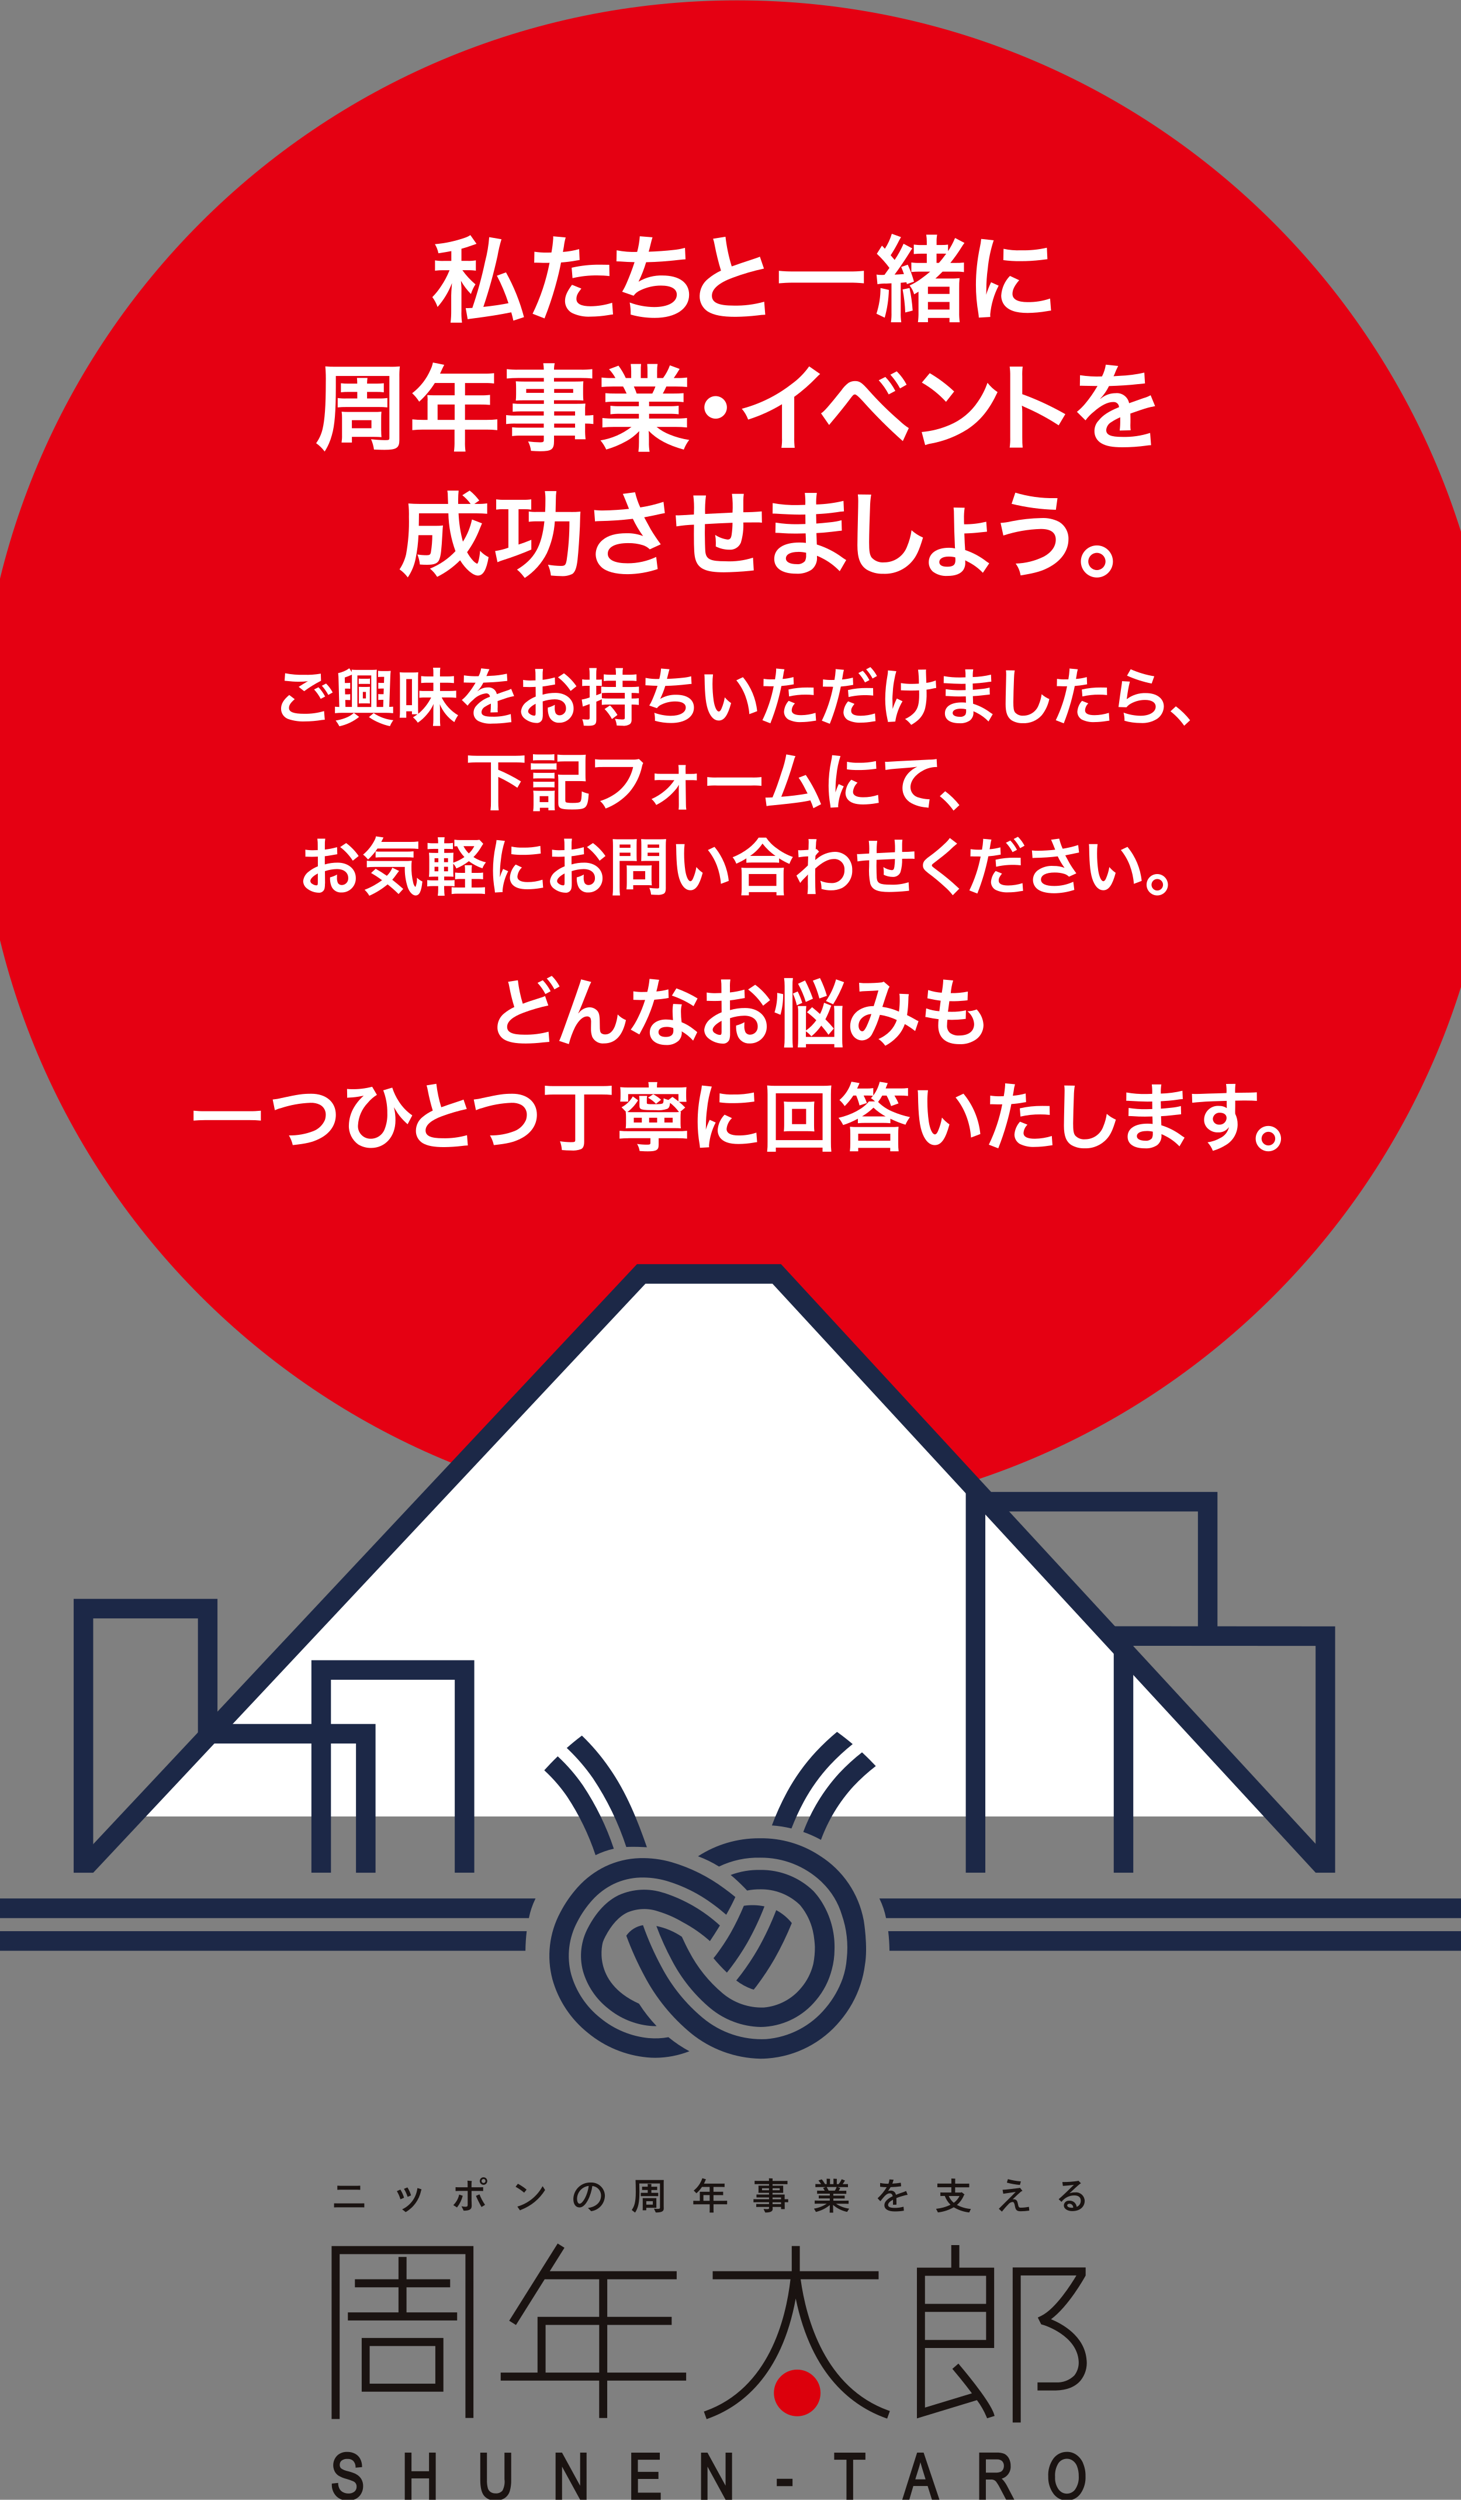 <?xml version="1.0" encoding="UTF-8"?>
<svg id="_レイヤー_2" data-name="レイヤー 2" xmlns="http://www.w3.org/2000/svg" xmlns:xlink="http://www.w3.org/1999/xlink" viewBox="0 0 370 632.79">
  <rect x="0" y="0" width="370" height="632.79" fill="#808080" stroke="none"/>
  <defs>
    <style>
      .cls-1, .cls-2 {
        fill: none;
      }

      .cls-3 {
        fill: #1a1311;
      }

      .cls-4 {
        fill: #dc000c;
      }

      .cls-5 {
        clip-path: url(#clippath-1);
      }

      .cls-6 {
        clip-path: url(#clippath-3);
      }

      .cls-7 {
        clip-path: url(#clippath-2);
      }

      .cls-8 {
        fill: #fff;
      }

      .cls-9 {
        fill: #1c2847;
      }

      .cls-10 {
        fill: #e50012;
      }

      .cls-2 {
        stroke: #1c2847;
        stroke-miterlimit: 10;
        stroke-width: 4.95px;
      }

      .cls-11 {
        clip-path: url(#clippath);
      }
    </style>
    <clipPath id="clippath">
      <rect class="cls-1" width="370" height="632.79"/>
    </clipPath>
    <clipPath id="clippath-1">
      <rect class="cls-1" x="83.98" y="551.16" width="191.24" height="81.83"/>
    </clipPath>
    <clipPath id="clippath-2">
      <rect class="cls-1" x="-191" y=".09" width="740.33" height="632.9"/>
    </clipPath>
    <clipPath id="clippath-3">
      <rect class="cls-1" x="-191" y=".09" width="740.33" height="632.9"/>
    </clipPath>
  </defs>
  <g id="_レイヤー_1-2" data-name="レイヤー 1">
    <g class="cls-11">
      <g id="_グループ_6050" data-name="グループ 6050">
        <g id="_グループ_5856" data-name="グループ 5856">
          <g class="cls-5">
            <g id="_グループ_5855" data-name="グループ 5855">
              <path id="_パス_23579" data-name="パス 23579" class="cls-3" d="M92.02,557.75c-.13,0-.29.01-.45.01h-6.28c-.16,0-.32,0-.46-.01h-.19s-.04.02-.04.04v.95s0,.03.02.03c0,0,.02.01.03.01.1-.01.39-.02.64-.02h6.29c.23,0,.52,0,.63.02.01,0,.03,0,.04-.01,0,0,.01-.02.01-.03v-.95s-.02-.04-.05-.04c-.04,0-.11,0-.19,0"/>
              <path id="_パス_23580" data-name="パス 23580" class="cls-3" d="M85.47,554.33h.02c.19-.01.5-.03.69-.03h4.38c.19,0,.48.02.63.03.01,0,.02,0,.03-.01,0,0,.01-.02.01-.03v-.97s0-.02-.01-.03c0,0-.02-.01-.03-.01-.28.02-.49.03-.63.03h-4.38c-.2,0-.5-.02-.71-.03-.01,0-.02,0-.03.01,0,0-.01.02-.01.03v.97s0,.02.01.03c0,0,.02.01.03.01"/>
              <path id="_パス_23581" data-name="パス 23581" class="cls-3" d="M103.2,556.06s.01.02.02.03c0,0,.01,0,.02,0,0,0,.01,0,.02,0l.8-.33s.03-.03.03-.05c-.21-.69-.5-1.35-.89-1.96-.01-.02-.03-.03-.05-.02l-.8.33s-.02.01-.02.03c0,.01,0,.03,0,.04.37.61.66,1.25.88,1.93"/>
              <path id="_パス_23582" data-name="パス 23582" class="cls-3" d="M106.72,554.2l-.95-.31s-.03,0-.04,0c-.01,0-.02.02-.02.03l-.06.35c-.36,2.17-1.76,4.03-3.75,4.97-.02,0-.03.04-.02.06h0s0,.02.02.02c.28.19.55.4.8.63,0,0,.02.01.03.01,0,0,.02,0,.02,0,1.98-1.15,3.38-3.09,3.86-5.32.04-.13.08-.25.13-.38,0-.01,0-.02,0-.03,0-.01-.02-.02-.03-.02"/>
              <path id="_パス_23583" data-name="パス 23583" class="cls-3" d="M102.31,556.28c-.21-.7-.51-1.36-.9-1.98-.01-.02-.03-.02-.05-.02l-.81.36s-.02.01-.02.03c0,.01,0,.03,0,.04.37.62.66,1.28.86,1.97,0,.01.01.02.02.03,0,0,.01,0,.02,0,0,0,.01,0,.02,0l.83-.36s.03-.03.02-.05"/>
              <path id="_パス_23584" data-name="パス 23584" class="cls-3" d="M122.45,551.16c-.53,0-.95.43-.95.95s.43.95.95.95c.53,0,.95-.42.95-.95h0c0-.53-.42-.95-.95-.95h0ZM122.95,552.11v.03c0,.26-.22.46-.48.46h-.03c-.27,0-.49-.23-.48-.5v-.02c0-.27.22-.48.49-.48h.04c.26,0,.47.23.46.5,0,0,0,0,0,0h0Z"/>
              <path id="_パス_23585" data-name="パス 23585" class="cls-3" d="M117.16,555.83l-.83-.29s-.02,0-.04,0c-.01,0-.02.02-.02.03-.21.99-.72,1.89-1.44,2.6-.01.01-.02.03-.01.04,0,.01.01.03.02.03.3.16.59.35.86.54,0,0,.02,0,.03,0,.01,0,.03,0,.03-.02.67-.85,1.15-1.84,1.42-2.89,0-.02,0-.05-.03-.05h0"/>
              <path id="_パス_23586" data-name="パス 23586" class="cls-3" d="M121.45,555.52s-.04-.03-.06-.03l-.81.35s-.03.03-.03.06h0c.4.94.86,1.86,1.37,2.74,0,0,.02.02.03.02h.01s.02,0,.02,0l.82-.5s.02-.02.02-.03c0-.01,0-.02,0-.03-.56-.8-1.02-1.67-1.37-2.58"/>
              <path id="_パス_23587" data-name="パス 23587" class="cls-3" d="M119.42,557.21v-2.6h2.28c.15,0,.37.01.52.02h.1s.03,0,.03,0c0,0,.01-.02.01-.03v-.9s0-.02-.01-.03c-.01,0-.02,0-.03-.01h-.03c-.14.01-.41.03-.61.03h-2.27v-.84c-.01-.23.01-.47.07-.69,0-.01,0-.03,0-.04,0-.01-.02-.02-.03-.02l-1.02-.09s-.05.02-.05.05h0c.04.25.05.5.05.75v.88h-2.32c-.2,0-.47-.02-.65-.03h-.05s-.02,0-.03.01c0,0-.01.02-.01.03v.9s0,.02.01.03c0,0,.02.01.03.01h.14c.18-.02.41-.03.57-.03h2.32v3.48c0,.37-.08.53-.57.53h-.02c-.3,0-.6-.04-.89-.12-.02,0-.04,0-.05.02-.01.01-.01.03,0,.05l.08.16c.15.29.37.73.41.85,0,.02.02.03.04.03,1.47,0,2.02-.34,2.02-1.25,0-.12,0-.29-.01-.47,0-.21-.02-.46-.02-.66"/>
              <path id="_パス_23588" data-name="パス 23588" class="cls-3" d="M137.45,553.47s-.02-.02-.04-.02c-.02,0-.03,0-.04.02-1.34,2.46-3.6,4.29-6.29,5.08-.01,0-.03.01-.03.03,0,.01,0,.03,0,.04l.61.87s.02.02.04.02c0,0,.02,0,.02,0,.03-.02.08-.04.13-.06s.13-.06.2-.1c2.48-.96,4.57-2.69,5.98-4.95,0-.02,0-.03,0-.05l-.57-.89Z"/>
              <path id="_パス_23589" data-name="パス 23589" class="cls-3" d="M132.72,555.05s.03,0,.04-.02l.57-.72s.01-.05,0-.06c-.66-.55-1.38-1.03-2.14-1.44-.02,0-.04,0-.05.01l-.54.7s-.01.02,0,.04c0,.01.01.02.02.03.75.41,1.45.89,2.1,1.45,0,0,.02.01.03.01"/>
              <path id="_パス_23590" data-name="パス 23590" class="cls-3" d="M152.05,553.35c-.62-.56-1.43-.87-2.27-.87-.07,0-.13,0-.2,0h-.14c-2.3,0-4.18,1.84-4.24,4.14,0,1.36.59,2.17,1.58,2.17,1.63,0,2.92-3.13,3.23-5.42,1.26.1,2.22,1.16,2.2,2.42,0,1.98-1.67,2.91-3.23,3.12-.02,0-.03.01-.04.03,0,.02,0,.04.01.05.26.23.5.47.73.73,0,0,.02.02.03.02h.01c1.97-.27,3.45-1.94,3.47-3.93,0-.03,0-.07,0-.1-.05-.91-.46-1.76-1.14-2.36M146.81,557.85c-.42,0-.67-.48-.67-1.31.05-1.65,1.31-3.01,2.95-3.2-.26,2.28-1.52,4.5-2.29,4.5"/>
              <path id="_パス_23591" data-name="パス 23591" class="cls-3" d="M168.12,551.89s-.02-.05-.04-.05h-7.09s-.02,0-.03.01c0,0-.01.02-.01.03.03.5.06,1.89.06,2.99,0,2.61-.37,3.64-1,4.53-.01.02,0,.05.01.06l.05.04c.22.17.56.42.73.57,0,0,.02.01.03.01h0s.02,0,.03-.02c.78-1.19,1.08-2.64,1.08-5.18,0-.62-.02-1.54-.04-2.16h5.24v6.19c0,.12-.07.25-.62.25-.28,0-.63-.03-.82-.05h-.02s-.03,0-.04.02c0,.01,0,.03,0,.04l.08.16c.12.24.27.55.34.71,0,.02.02.02.04.03,1.4,0,1.99-.28,1.99-.95,0-.05,0-.17,0-.3s-.01-.28-.01-.34v-6.11c0-.16,0-.33.02-.48"/>
              <path id="_パス_23592" data-name="パス 23592" class="cls-3" d="M166.15,555.93c.18,0,.34,0,.5.01.02,0,.04-.02.05-.04v-.77s0-.02-.01-.03c0,0-.02-.01-.03-.01-.16,0-.33,0-.5,0h-1.2v-.71h.96c.18,0,.32,0,.47,0,.01,0,.02,0,.03-.01,0,0,.01-.02.01-.03v-.76s0-.02-.01-.03c0,0-.02-.01-.03-.01-.15.01-.29.01-.47.01h-.97v-.39c0-.08,0-.16.02-.24,0-.01,0-.02-.01-.03,0,0-.02-.02-.03-.02-.17-.02-.67-.04-.86-.04-.03,0-.05.02-.05.04h0c.01.1.02.19.02.28v.39h-.92c-.18,0-.32,0-.47-.01-.01,0-.02,0-.03.01,0,0-.01.02-.01.03v.76s0,.02.01.03c0,0,.02.02.03.01.15,0,.29,0,.47,0h.92v.72h-1.2c-.18,0-.35,0-.51,0-.01,0-.02,0-.03.01,0,0-.01.02-.02.03v.77s.02.04.04.04c.16-.01.33-.01.51-.01h3.31Z"/>
              <path id="_パス_23593" data-name="パス 23593" class="cls-3" d="M166.22,558.85s.01-.02.01-.03v-.27s-.01-1.8-.01-1.8c0-.09,0-.18.01-.27,0-.02-.01-.04-.04-.05,0,0,0,0,0,0h-3.39s-.05.02-.05.05c0,0,0,0,0,0,.01.1.02.2.02.3v2.38c0,.1,0,.2-.02.3,0,.01,0,.03.01.03,0,.01.02.02.03.02h.83s.04-.02.05-.04v-.59h2.51s.02,0,.03-.01M165.33,558.08h-1.65v-.87h1.65v.87Z"/>
              <path id="_パス_23594" data-name="パス 23594" class="cls-3" d="M184.1,557.09c-.23.02-.51.02-.83.02h-2.58v-1.44h1.8c.23,0,.42,0,.61.01.01,0,.03,0,.03-.01,0,0,.01-.02.01-.03v-.79s0-.02-.01-.03c0,0-.02,0-.03-.01-.19.01-.37.01-.61.01h-1.8v-1.22h2.13c.25,0,.45,0,.64.02.01,0,.02,0,.03-.01,0,0,.01-.02.01-.03v-.8s0-.02-.01-.03c0,0-.02-.01-.03-.01-.21.02-.43.03-.64.02h-4.54c.16-.31.31-.63.43-.95l.03-.05s.02-.03.03-.04c.01-.02,0-.04,0-.06,0,0,0,0,0,0h-.01s-.86-.26-.86-.26c-.02,0-.05,0-.05.03-.4,1.2-1.14,2.26-2.13,3.05-.01,0-.02.02-.02.03,0,.01,0,.03.01.04.22.19.43.4.62.63.02.02.04.02.06,0,0,0,0,0,0,0h0c.53-.46,1-.99,1.38-1.58h1.95v1.22h-2.47s-.02,0-.03.02c0,0-.01.02-.01.03.01.12.02.21.02.26v1.99h-.76c-.35,0-.61,0-.85-.02-.01,0-.02,0-.03.01,0,0-.01.02-.01.03v.83s0,.02.01.03c0,.01.03.02.03.01.24-.01.49-.01.85-.01h3.26v1.53c0,.18-.01.36-.02.52,0,.01,0,.02.01.03,0,0,.02.01.03.01h.92s.04-.02.05-.04v-.05c0-.15-.02-.31-.02-.47v-1.54h2.58c.33,0,.61,0,.83.01.02,0,.04-.02.04-.04v-.83s0-.02-.01-.03c0,0-.02,0-.03,0M179.71,557.11h-1.57v-1.45h1.58v1.45Z"/>
              <path id="_パス_23595" data-name="パス 23595" class="cls-3" d="M199.56,556.7c-.09,0-.16,0-.23.01h-.62v-.8c0-.11,0-.23.01-.34,0-.02-.02-.04-.04-.05,0,0,0,0,0,0h-3.04v-.42h2.67s.02,0,.03-.02c0,0,.01-.02.01-.03v-.24s-.01-1.25-.01-1.25c0-.08,0-.15.01-.23,0-.01,0-.02-.01-.03,0,0-.02-.01-.03-.02h-2.66v-.39h2.94c.33,0,.57,0,.8.02.01,0,.03,0,.03-.01h0s.01-.02.01-.03v-.77s0-.02-.01-.03c0,0-.02-.01-.03-.01-.23.02-.47.02-.8.02h-2.94v-.24c0-.1,0-.24.02-.34,0-.02-.02-.04-.04-.05-.17-.02-.67-.04-.86-.04-.01,0-.02,0-.03.01,0,0-.01.02-.01.03.01.08.02.29.02.38v.24h-2.8c-.33,0-.58,0-.8-.02-.01,0-.02,0-.03.01,0,0-.01.02-.01.03v.77s0,.02.01.03c0,0,.02.01.03.01.23-.02.48-.02.81-.02h2.8v.39h-2.65s-.03,0-.03.02c0,0-.01.02-.01.03.01.08.02.15.02.23v1.24c0,.08,0,.16-.02.24,0,.01,0,.03.01.04,0,.01.02.02.03.02h2.65v.43h-2.48c-.27,0-.46,0-.66-.01-.01,0-.02,0-.03.01,0,0-.01.02-.01.03v.67s0,.02.01.03c0,0,.02.01.03.01.2,0,.39,0,.66,0h2.48v.45h-3.16c-.3,0-.51,0-.73-.02-.01,0-.03,0-.04.01,0,0-.01.02-.01.03v.72s0,.02.01.03c0,0,.02.01.04.01.22-.02.43-.02.73-.02h3.16v.46h-2.53c-.27,0-.46,0-.66-.02-.02,0-.05.01-.05.04v.69s0,.02.02.03c0,0,.02.01.03.01.2-.02.39-.02.66-.02h2.53v.31c0,.14-.04.25-.56.25-.22,0-.45-.02-.67-.05-.05,0-.08,0-.09,0-.02,0-.04.02-.05.04h0s0,.02,0,.02c.14.28.36.74.4.83,0,.02.02.03.04.02,1.28,0,1.85-.28,1.85-.9,0-.08,0-.34-.02-.52h2.15v.51s.02.04.05.04h.83s.02,0,.03-.01c0,0,.01-.02.01-.03v-.33s-.01-1.37-.01-1.37h.55c.1,0,.19,0,.29.01.01,0,.03,0,.04-.01,0,0,.01-.02.01-.03v-.7s0-.02-.01-.03c0,0-.02-.01-.03-.01M195.65,553.93h1.81v.51h-1.8v-.51ZM194.75,554.44h-1.77v-.51h1.77v.51ZM197.81,557.95h-2.16v-.46h2.15v.46ZM197.81,556.72h-2.16v-.45h2.15v.45Z"/>
              <path id="_パス_23596" data-name="パス 23596" class="cls-3" d="M211.79,557.85h2.27c.34,0,.58,0,.8.02.01,0,.02,0,.03-.01,0,0,.01-.02.02-.03v-.73s0-.02-.02-.03c0,0-.02-.01-.03-.01-.23.02-.47.02-.8.02h-3.01v-.55h2.17c.26,0,.45,0,.65,0,.01,0,.02,0,.03,0,0,0,.01-.02.02-.03v-.68s0-.02-.02-.03c-.01,0-.02-.01-.04-.01-.2.02-.38.02-.65.02h-2.17v-.47h2.54c.29,0,.5,0,.71.02.01,0,.02,0,.03-.01,0,0,.01-.02.01-.03v-.72s-.02-.04-.04-.04h0c-.21.02-.42.02-.71.02h-1.16c.09-.15.18-.31.24-.44l.06-.11s.03-.06.05-.09c.01-.02.01-.05,0-.06,0,0,0,0,0,0h-.01c-.11-.04-.22-.08-.32-.12s-.22-.08-.32-.11h1.82c.32,0,.55,0,.77.02.01,0,.03,0,.03-.01,0,0,.01-.02.01-.03v-.71s0-.02-.01-.03c-.01,0-.02-.01-.03-.01-.23.02-.45.02-.77.02h-.54c.18-.24.35-.5.5-.76.03-.03.05-.06.08-.1,0-.01,0-.03,0-.04,0-.01-.01-.02-.03-.03l-.75-.31s-.04,0-.06.02c0,0,0,0,0,0h0c-.2.44-.45.85-.76,1.22h-.46v-1.08c0-.07,0-.14.02-.21,0-.01,0-.02,0-.03,0-.01-.02-.02-.03-.02-.17-.02-.64-.04-.81-.04-.01,0-.02,0-.03.02,0,0-.01.02-.01.03,0,.08.02.21.02.24v1.09h-.88v-1.08c0-.07,0-.14.02-.21,0-.01,0-.02,0-.03,0,0-.02-.02-.03-.02-.17-.02-.64-.04-.8-.04-.03,0-.05.02-.05.04h0c0,.08.02.21.02.24v1.09h-.41c-.25-.41-.51-.8-.8-1.18-.01-.01-.03-.02-.05-.02l-.77.25s-.02.02-.03.03c0,.01,0,.03,0,.04.18.22.44.55.66.88h-.63c-.33,0-.56,0-.78-.02-.01,0-.02,0-.03.01,0,0-.02.02-.02.03v.71s0,.02.02.03c0,0,.02.01.03.01.22-.02.45-.02.78-.02h1.8l-.48.16-.15.05s-.02.02-.03.03c0,.01,0,.03,0,.04.13.18.27.42.4.64h-1.17c-.29,0-.51,0-.72-.02-.01,0-.02,0-.03.01,0,0-.01.02-.02.03v.72s0,.02.01.03c.01,0,.02.01.04.01.21-.02.43-.02.72-.02h2.45v.47h-2.09c-.27,0-.46,0-.65-.02-.01,0-.03,0-.04.01-.01,0-.02.02-.02.03v.68s0,.02.02.03c0,.01.02.02.03.01.19-.01.38-.01.65-.01h2.09v.55h-2.97c-.33,0-.57,0-.8-.02-.01,0-.03,0-.04.01,0,0-.01.02-.01.03v.73s0,.02.01.03c0,0,.02.01.04.01.23-.02.47-.02.8-.02h2.21c-.96.64-2.05,1.07-3.19,1.25-.01,0-.03.01-.03.03,0,.01,0,.03,0,.04.17.24.32.49.45.75,0,.02.03.03.05.02,1.28-.3,2.48-.89,3.49-1.73l-.03,1.58c0,.1,0,.19-.02.28,0,.01,0,.03,0,.04,0,.01.02.02.03.02h.84s.04-.02.05-.04h0c-.02-.1-.02-.2-.02-.3l-.03-1.62c1.01.88,2.23,1.49,3.54,1.76.02,0,.04,0,.05-.02.15-.26.3-.5.47-.74.01-.02,0-.05-.01-.06,0,0-.01,0-.02,0-1.16-.16-2.28-.58-3.26-1.23M209.86,554.54c-.16-.32-.36-.69-.51-.92h2.54c-.12.32-.28.63-.46.92h-1.58Z"/>
              <path id="_パス_23597" data-name="パス 23597" class="cls-3" d="M229.46,554.65s-.02,0-.04,0c-.16.08-.33.15-.5.21l-.08.03c-.57.19-1.27.42-1.95.7-.1-.67-.72-1.14-1.4-1.06-.2,0-.4.04-.58.11.23-.33.44-.66.64-.99.88-.02,1.75-.09,2.62-.21.02,0,.04-.03.04-.05l-.08-.81s0-.03-.02-.04c-.01,0-.02,0-.03,0-.69.11-1.4.19-2.1.22.1-.22.17-.46.23-.69.02-.08.05-.16.09-.24,0-.01,0-.03,0-.04,0-.01-.02-.02-.04-.02l-.99-.08s-.02,0-.03.01c0,0-.01.02-.01.03,0,.11,0,.21-.03.32-.04.25-.11.5-.2.74h-.14c-.64,0-1.28-.06-1.91-.19-.01,0-.03,0-.04.01,0,0-.02.02-.02.03v.88s.03.04.05.04c.54.07,1.08.1,1.62.1-.62,1.03-1.39,1.97-2.28,2.78,0,0-.01.02-.01.03,0,.01,0,.02.01.03l.64.69s.02.01.03.01c.02,0,.03,0,.04-.02.86-1.09,1.53-1.96,2.28-1.96.46,0,.7.21.82.72-1.42.7-2.12,1.45-2.12,2.27,0,1.01.95,1.59,2.6,1.59h.16c.72,0,1.43-.06,2.14-.18.02,0,.04-.02.04-.05l-.09-.92s0-.03-.02-.03c-.01,0-.03-.01-.04,0-.73.2-1.49.3-2.25.28-1.06,0-1.6-.25-1.6-.74,0-.44.43-.9,1.24-1.33v.27c0,.5,0,.82,0,.97,0,.02.01.04.03.04,0,0,0,0,0,0l.8-.02s.04-.01.05-.04h0c0-.15,0-.27,0-.38v-.25c0-.35,0-.69-.02-1,.72-.29,1.46-.52,2.22-.71.19-.05.38-.08.57-.1.02,0,.04-.02.04-.05h0s0,0,0-.01l-.34-.88s-.01-.02-.02-.03"/>
              <path id="_パス_23598" data-name="パス 23598" class="cls-3" d="M245.81,559.17c-1.21-.1-2.39-.45-3.47-1.01.8-.68,1.41-1.54,1.8-2.52l.11-.05s.02-.02.02-.03c0-.01,0-.03-.01-.04-.23-.21-.47-.41-.73-.59-.02-.01-.04-.01-.05,0-.03.03-.06.06-.09.09h-1.5v-1.32h2.7c.34,0,.59,0,.82,0,.02,0,.05-.02.05-.04h0v-.86s0-.02-.01-.03c0,0-.02-.01-.03-.01-.23.01-.47.01-.82.01h-2.7v-.95c0-.06,0-.18.02-.27,0-.02-.01-.04-.04-.05-.2-.02-.75-.03-.92-.03-.02,0-.04.02-.04.04h0c0,.08.02.24.02.29v.95h-2.69c-.33,0-.59,0-.81-.01-.01,0-.03,0-.03.01,0,0-.02.02-.02.03v.86s0,.02.02.03c0,0,.02.01.03.01.22,0,.48,0,.81,0h2.68v1.33h-2.14c-.2,0-.4,0-.6-.02-.01,0-.02,0-.03.01,0,0-.01.02-.01.03v.83s0,.02.01.03c0,0,.02.02.03.01.2-.02.4-.02.6-.02h.48c.31.84.8,1.6,1.45,2.23-1.13.55-2.35.89-3.6,1.02-.02,0-.04.02-.04.05h0v.02c.16.27.3.54.43.82,0,.02.03.03.05.03,1.4-.16,2.76-.6,3.98-1.31,1.19.72,2.52,1.17,3.89,1.32.02,0,.03-.01.04-.03.05-.12.16-.37.27-.58l.12-.25s0-.05-.02-.06c0,0-.01,0-.02,0M241.55,557.62c-.56-.46-1-1.05-1.27-1.72h2.72c-.34.68-.84,1.27-1.46,1.72"/>
              <path id="_パス_23599" data-name="パス 23599" class="cls-3" d="M255.03,552.52c1.06.29,2.14.48,3.23.57.02,0,.04-.01.04-.03l.23-.82s0-.05-.03-.05c0,0,0,0-.01,0-1.08-.08-2.16-.27-3.2-.56-.02,0-.05,0-.05.03l-.24.81s0,.02,0,.03c0,.01.02.02.03.02"/>
              <path id="_パス_23600" data-name="パス 23600" class="cls-3" d="M260.56,558.64s-.02-.01-.04,0c-.64.13-1.29.2-1.94.21-.54,0-.63-.11-.8-.99-.11-.6-.28-1.14-1.08-1.14h0c-.09,0-.17,0-.26.03.98-.95,1.68-1.6,2.09-1.94.11-.08.23-.14.36-.19.02-.01.03-.04.02-.06h0s-.57-.72-.57-.72c-.01-.01-.03-.02-.05-.02-.08.03-.16.05-.25.06-.83.11-3.35.42-4.09.44-.01,0-.03,0-.04.02,0,.01-.01.02,0,.04l.16.9s.02.04.04.04c0,0,0,0,0,0h0c.32-.05.98-.15,1.69-.25.48-.07.99-.14,1.43-.21-.83.86-1.78,1.79-2.63,2.63-.6.58-1.16,1.14-1.62,1.61,0,0-.01.02-.01.03,0,.01,0,.02.01.03l.72.66s.02.01.03.01c.01,0,.03,0,.04-.02.53-.68,1.1-1.33,1.71-1.94.25-.26.58-.42.93-.46.33,0,.47.22.62,1.04.18,1.02.51,1.31,1.44,1.31.72,0,1.45-.06,2.16-.16.02,0,.04-.02.04-.05,0,0,0,0,0,0l-.09-.85s0-.02-.02-.03"/>
              <path id="_パス_23601" data-name="パス 23601" class="cls-3" d="M272.18,554.98h-.02c-.45,0-.9.08-1.32.24,1.04-.99,2.13-1.98,2.66-2.39.06-.05.14-.1.22-.12.02-.01.03-.04.02-.06h-.01s-.62-.62-.62-.62c-.01-.01-.04-.02-.05,0-.04.03-.08.05-.12.06-1.21.18-2.43.27-3.66.27h-.19s-.02,0-.03.02c0,0-.01.02-.01.04l.12.88s.02.04.04.04c.75-.03,1.83-.15,2.75-.28-1.08,1.07-3,2.94-3.82,3.61-.01,0-.02.02-.02.03,0,.01,0,.02.01.03l.66.62s.02.01.03.01c.01,0,.03,0,.04-.02.75-.99,1.93-1.58,3.17-1.59h.03c1.08,0,1.65.47,1.65,1.36,0,.68-.41,1.29-1.04,1.53-.1-.95-.95-1.64-1.9-1.56h-.1c-.67,0-1.22.52-1.25,1.19,0,.95,1.06,1.45,2.11,1.45,2.19,0,3.17-1.3,3.17-2.58-.02-1.21-1.02-2.19-2.23-2.17-.09,0-.17,0-.26.02M271.44,558.87c-.69,0-1.17-.24-1.17-.59,0-.26.23-.43.58-.43h.05c.52.04.91.48.89,1-.11,0-.23.02-.34.02"/>
              <path id="_パス_23602" data-name="パス 23602" class="cls-3" d="M90.1,626.24c-.65-.29-1.31-.51-2-.68-.62-.12-1.2-.36-1.72-.71-.24-.25-.37-.59-.34-.93-.01-.4.16-.79.46-1.04.43-.32.96-.48,1.5-.43.52-.04,1.04.13,1.44.47.38.41.6.95.61,1.51v.24l1.64-.15v-.2c0-.67-.17-1.34-.49-1.93-.3-.55-.76-.99-1.32-1.28-.6-.3-1.26-.45-1.93-.44-.96-.04-1.9.3-2.6.96-1,1.05-1.25,2.62-.62,3.93.22.44.55.82.96,1.1.61.37,1.26.65,1.95.82.65.17,1.29.4,1.9.67.24.12.44.31.58.54.14.24.2.51.19.79.02.47-.18.92-.53,1.23-.45.36-1.02.53-1.59.49-.45,0-.89-.11-1.29-.31-.35-.17-.64-.43-.86-.76-.24-.42-.37-.9-.4-1.38v-.23s-1.61.17-1.61.17v.2c-.04,1.11.37,2.19,1.14,3,.74.71,1.72,1.11,2.74,1.12.06,0,.12,0,.19,0,.7.02,1.39-.14,2.02-.45.57-.3,1.04-.76,1.35-1.32.33-.58.5-1.23.49-1.9.02-.64-.15-1.28-.48-1.84-.34-.54-.83-.97-1.4-1.24"/>
              <path id="_パス_23603" data-name="パス 23603" class="cls-3" d="M108.66,625.57h-4.45v-4.72h-1.7v11.94h1.7v-5.41h4.45v5.41h1.69v-11.94h-1.7v4.72Z"/>
              <path id="_パス_23604" data-name="パス 23604" class="cls-3" d="M127.78,627.73c.1.95-.09,1.91-.54,2.76-.45.49-1.11.75-1.77.68-.43.01-.85-.1-1.21-.33-.33-.23-.58-.55-.7-.93-.19-.72-.27-1.46-.24-2.2v-6.85h-1.69v6.86c0,1.95.32,3.28.98,4.08.68.76,1.65,1.2,2.67,1.2.09,0,.18,0,.27-.01.82.03,1.63-.2,2.32-.66.61-.44,1.06-1.08,1.26-1.81.25-.91.36-1.86.33-2.8v-6.85h-1.7v6.87Z"/>
              <path id="_パス_23605" data-name="パス 23605" class="cls-3" d="M146.92,629.24l-4.59-8.39h-1.63v11.94h1.64v-8.39l4.58,8.39h1.63v-11.94h-1.63v8.39Z"/>
              <path id="_パス_23606" data-name="パス 23606" class="cls-3" d="M161.55,627.52h5.2v-1.8h-5.21v-3.06h5.56v-1.8h-7.24v11.93h7.47v-1.8h-5.77v-3.47Z"/>
              <path id="_パス_23607" data-name="パス 23607" class="cls-3" d="M183.76,629.24l-4.53-8.27-.06-.11h-1.63v11.94h1.64v-8.39l4.58,8.39h1.63v-11.94h-1.64v8.39Z"/>
              <rect id="_長方形_7297" data-name="長方形 7297" class="cls-3" x="196.72" y="627.48" width="3.99" height="1.86"/>
              <path id="_パス_23608" data-name="パス 23608" class="cls-3" d="M211.27,622.66h3.1v10.13h1.69v-10.13h3.11v-1.8h-7.91v1.8Z"/>
              <path id="_パス_23609" data-name="パス 23609" class="cls-3" d="M232.26,620.85l-3.77,11.93h1.79l1.02-3.47h3.63l1.09,3.47h1.9l-4.01-11.93h-1.65ZM231.8,627.62l.96-3.08c.12-.41.24-.83.33-1.25.12.42.26.9.42,1.44l.89,2.89h-2.6Z"/>
              <path id="_パス_23610" data-name="パス 23610" class="cls-3" d="M254.05,627.82c-.12-.13-.25-.26-.39-.37,1.44-.4,2.4-1.76,2.29-3.25.02-.64-.13-1.27-.42-1.84-.25-.5-.64-.91-1.13-1.18-.64-.26-1.33-.37-2.02-.34h-4.4v11.94h1.69v-5.11h1.23c.6-.07,1.19.21,1.5.73.41.59.77,1.22,1.08,1.86l1.32,2.51h2.07l-1.81-3.45c-.28-.54-.62-1.05-1.01-1.51M253.39,625.72c-.4.16-.83.22-1.26.2h-2.45v-3.35h2.77c.49-.04.97.12,1.34.43.31.33.47.77.45,1.22,0,.33-.08.66-.24.94-.14.25-.35.45-.61.57"/>
              <path id="_パス_23611" data-name="パス 23611" class="cls-3" d="M274.3,623.54c-.36-.86-.95-1.6-1.71-2.14-.69-.49-1.52-.75-2.37-.74h-.06c-1.32,0-2.56.62-3.36,1.67-.97,1.35-1.44,2.99-1.33,4.65-.04,1.45.37,2.88,1.19,4.09,1.28,1.96,3.9,2.52,5.86,1.24.48-.31.88-.71,1.2-1.18.85-1.26,1.26-2.76,1.19-4.28.03-1.13-.18-2.25-.62-3.29M272.3,630.15c-.82,1.16-2.44,1.44-3.6.62-.23-.17-.44-.37-.61-.6-.65-.92-.96-2.03-.89-3.15v-.04c-.09-1.23.21-2.45.87-3.49.49-.68,1.27-1.08,2.11-1.08h.04c.53,0,1.05.17,1.48.49.46.34.82.8,1.03,1.33.32.82.48,1.7.46,2.58.08,1.18-.23,2.35-.89,3.34"/>
              <path id="_パス_23612" data-name="パス 23612" class="cls-4" d="M201.89,599.84c3.26,0,5.91,2.64,5.91,5.9,0,3.26-2.64,5.91-5.9,5.91-3.26,0-5.91-2.64-5.91-5.9h0c0-3.27,2.64-5.91,5.9-5.91"/>
              <path id="_パス_23613" data-name="パス 23613" class="cls-3" d="M102.96,579.01h11.04v-2.04h-11.04v-5.65h-2.04v5.65h-11.04v2.04h11.04v6.35h-12.82v2.04h27.67v-2.04h-12.82v-6.35Z"/>
              <path id="_パス_23614" data-name="パス 23614" class="cls-3" d="M83.98,568.58v43.76h2.04v-41.73h31.85v41.47h2.03v-43.51h-35.92Z"/>
              <path id="_パス_23615" data-name="パス 23615" class="cls-3" d="M91.6,605.43h20.69v-13.6h-20.69v13.6ZM93.63,593.87h16.62v9.53h-16.63v-9.53Z"/>
              <path id="_パス_23616" data-name="パス 23616" class="cls-3" d="M153.79,600.59v-12.06h16.31v-2.04h-16.31v-9.52h17.58v-2.04h-32.14l3.72-5.93-1.72-1.08-12.28,19.55,1.72,1.08,7.27-11.58h13.8v9.52h-15.61v14.1h-9.33v2.04h24.94v9.46h2.04v-9.46h19.99v-2.04h-19.99ZM151.75,600.59h-13.58v-12.06h13.58v12.06Z"/>
              <path id="_パス_23617" data-name="パス 23617" class="cls-3" d="M224.95,610.18c-16.01-5.77-20.77-23.06-22.19-33.21h19.75v-2.04h-19.96v-6.37h-2.04v6.37h-20.02v2.04h19.7c-1.17,10.2-5.53,27.58-21.51,33.34l-.42.15.69,1.92.42-.16c8.21-2.96,18.55-10.64,22.15-30.37,4.04,19.62,14.49,27.28,22.73,30.24l.42.15.69-1.91-.42-.16Z"/>
              <path id="_パス_23618" data-name="パス 23618" class="cls-3" d="M243.01,598.66l-.29-.34-1.54,1.33.29.34c.11.12,2.46,2.9,4.67,5.85l-11.89,3.61v-15.08h17.52v-20.34h-8.82v-5.71h-2.04v5.71h-8.7v38.16l15.2-4.62c.98,1.3,1.79,2.72,2.42,4.22l.15.37,1.9-.59-.13-.43c-1.09-3.55-8.69-12.4-8.76-12.49M234.25,576.09h15.48v7.11h-15.48v-7.11ZM234.25,585.23h15.48v7.11h-15.48v-7.11Z"/>
              <path id="_パス_23619" data-name="パス 23619" class="cls-3" d="M275.19,597.52h0c-.42-6.29-6.5-9.41-9.02-10.43,4.44-3.27,8.49-10.55,8.67-10.88l.1-.19v-2.04h-18.48v39.25h2.04v-37.22h14.1c-1.29,2.17-5.25,8.41-8.87,10.2l-.91.45.86,1.72.07.02.09.03.53.15c.08.03,8.38,2.61,8.8,9.12.1,1.3-.29,2.58-1.08,3.61-1.25,1.24-2.96,1.88-4.71,1.77h-4.63v2.04h4.66c2.78-.07,4.88-.91,6.23-2.49,1.17-1.44,1.73-3.28,1.56-5.13"/>
            </g>
          </g>
        </g>
        <g id="_グループ_6049" data-name="グループ 6049">
          <g id="_グループ_5854" data-name="グループ 5854">
            <g class="cls-7">
              <g id="_グループ_5853" data-name="グループ 5853">
                <path id="_パス_23470" data-name="パス 23470" class="cls-10" d="M186.65.09c106.11,0,192.14,86.02,192.14,192.14s-86.02,192.14-192.14,192.14S-5.48,298.34-5.48,192.23,80.54.09,186.65.09"/>
                <path id="_パス_23471" data-name="パス 23471" class="cls-8" d="M114.3,63.56c-1.15.22-1.68.31-3.27.55-.16-.81-.46-1.59-.89-2.3,2.59-.22,5.15-.77,7.61-1.63.49-.16.95-.38,1.37-.67l1.56,2.21-1.03.36c-1.34.48-1.82.62-2.79.89v3.07h1.54c.71.03,1.42-.02,2.11-.14v2.62c-.71-.1-1.42-.14-2.14-.12h-1.27c.94,1.33,2.06,2.53,3.31,3.58-.49.76-.87,1.59-1.15,2.45-.98-1-1.83-2.12-2.52-3.34.02.29.02.5.05.65.07.76.1,1.52.07,2.28v4.61c-.04,1.02.01,2.04.14,3.05h-2.9c.13-1.01.18-2.03.17-3.05v-3.87c0-.34.05-1.37.19-3.1-.84,2.22-2.08,4.27-3.65,6.05-.3-.9-.75-1.74-1.32-2.5.85-.86,1.61-1.81,2.26-2.83.78-1.15,1.44-2.38,1.97-3.67.04-.11.09-.21.14-.31h-1.58c-.71-.01-1.41.03-2.11.12v-2.61c.74.12,1.49.17,2.23.14h1.9v-2.47ZM127,60.56c-.43,1.4-.76,2.83-1.01,4.27-.96,4.35-2.15,8.64-3.58,12.86,1.97-.19,4.85-.62,6.36-.94-.78-2.4-1.76-4.73-2.93-6.96l2.3-.84c1.99,3.57,3.52,7.38,4.56,11.33l-2.69.89c-.24-1.03-.31-1.37-.53-2.11-3.07.62-5.52,1.01-9.77,1.56-.58.07-.94.12-1.27.19l-.5-2.83c.16.02.32.03.48.02q.26,0,1.2-.05c1.32-3.86,2.4-7.8,3.24-11.78.53-2.01.88-4.07,1.03-6.14l3.1.53Z"/>
                <path id="_パス_23472" data-name="パス 23472" class="cls-8" d="M135.33,63.72c1.06.16,2.14.24,3.22.22.29,0,.55,0,1.1-.02.23-1.21.38-2.44.46-3.67,0-.14,0-.29-.02-.43l3.17.29c-.22.75-.37,1.52-.46,2.3-.12.67-.14.82-.24,1.37,1.39-.1,2.77-.34,4.11-.72l.12,2.76q-.19.02-.77.12c-1.3.25-2.62.41-3.94.5-.26,1.49-.86,4.03-1.49,6.22-.76,2.69-1.66,5.34-2.69,7.94l-3.02-1.18c2-4.09,3.45-8.44,4.3-12.91-.1.02-.21.03-.31.03h-1.39c-.12,0-.36,0-.77-.03-.43-.02-.77-.02-.96-.02-.15,0-.3,0-.46.02l.05-2.78ZM147.23,73.04c-.96,1.2-1.25,1.8-1.25,2.64,0,1.22,1.2,1.85,3.6,1.85,1.85-.02,3.69-.32,5.45-.89l.22,2.95c-.43.05-.62.07-1.18.17-1.48.25-2.97.38-4.46.39-1.66.1-3.32-.23-4.82-.96-1.04-.62-1.69-1.74-1.7-2.95,0-1.27.46-2.35,1.77-4.15l2.37.96ZM154.35,69.89c-1-.12-2.01-.17-3.02-.17-2.13-.03-4.26.2-6.34.69l-.22-2.64c2.35-.54,4.75-.79,7.15-.77.65,0,.86,0,2.38.03l.05,2.86Z"/>
                <path id="_パス_23473" data-name="パス 23473" class="cls-8" d="M156.18,63.36c1.71.34,3.45.48,5.18.41.35-1.29.58-2.62.67-3.96l3.22.26c-.15.46-.28.92-.39,1.39q-.43,1.8-.58,2.26c1.82-.05,4.54-.24,6.12-.43,1.04-.09,2.07-.27,3.07-.55l.14,2.9c-.55.03-.77.05-1.39.12-3.48.39-5.59.55-8.59.62-.5,1.67-1.13,3.3-1.9,4.87v.05c1.83-1.08,3.93-1.63,6.05-1.56,4.23,0,6.74,1.82,6.74,4.87,0,3.55-3.43,5.86-8.69,5.86-2.07.01-4.13-.27-6.12-.84.03-1.02-.05-2.04-.24-3.05,1.98.74,4.08,1.13,6.19,1.15,3.48,0,5.74-1.22,5.74-3.14,0-1.49-1.44-2.3-4.03-2.3-1.79,0-3.55.41-5.16,1.18-.7.29-1.31.77-1.75,1.39l-2.9-1.01c.43-.69.8-1.41,1.12-2.16.76-1.74,1.44-3.52,2.02-5.33-1.27-.02-2.35-.07-3.62-.17-.34-.02-.58-.02-.77-.02h-.19l.05-2.81Z"/>
                <path id="_パス_23474" data-name="パス 23474" class="cls-8" d="M183.73,59.93c.29,2.55.82,5.06,1.58,7.51q1.56-.58,6.22-2.11c.31-.1.62-.22.91-.36l1.03,3.02c-2.69.58-5.34,1.35-7.92,2.31-3.5,1.3-5.26,2.83-5.26,4.56s1.63,2.5,5.5,2.5c2.62.06,5.23-.27,7.75-.98l.26,3.29c-.65.01-1.3.07-1.94.17-1.86.22-3.74.34-5.62.36-3.34,0-5.42-.41-6.96-1.32-1.36-.87-2.15-2.4-2.09-4.01.04-1.68.82-3.26,2.14-4.3.99-.83,2.09-1.52,3.26-2.07-.66-2.14-1.19-4.31-1.61-6.51-.09-.53-.22-1.05-.39-1.56l3.12-.5Z"/>
                <path id="_パス_23475" data-name="パス 23475" class="cls-8" d="M218.78,71.72c-1.21-.12-2.43-.18-3.65-.17h-14.21c-1.35,0-2.59.07-3.67.17v-3.17c1.22.13,2.45.18,3.67.17h14.21c1.22.02,2.44-.04,3.65-.17v3.17Z"/>
                <path id="_パス_23476" data-name="パス 23476" class="cls-8" d="M225.11,73.39c-.07,2.38-.42,4.74-1.06,7.03l-2.09-1.01c.69-2.1,1.03-4.29,1.03-6.5l2.11.48ZM223.98,69.6q.74-1.01,1.27-1.78c-.95-1.29-2.02-2.48-3.19-3.58l1.3-2.06.74.79c.76-1.17,1.35-2.45,1.75-3.79l2.33.84c-.14.24-.26.46-.48.86-.64,1.29-1.35,2.54-2.14,3.74.46.53.6.7,1.01,1.18.88-1.29,1.63-2.67,2.26-4.1l2.21,1.18c-.24.31-.46.64-.65.98-1.03,1.68-2.74,4.2-3.84,5.66.7-.03,1.49-.07,2.38-.14-.29-.82-.36-.98-.7-1.8l1.66-.58c.65,1.39,1.18,2.82,1.58,4.3l-1.8.62-.12-.48c-.84.1-.91.1-1.44.14v7.46c-.03.85.02,1.7.14,2.54h-2.62c.12-.84.17-1.69.14-2.54v-7.33c-.26.02-.7.05-1.27.07-.76-.03-1.53.03-2.28.17l-.24-2.45c.41.08.83.11,1.25.1h.29l.45-.03ZM230.34,72.91c.4,1.88.67,3.79.79,5.71l-1.87.48c-.08-1.96-.3-3.91-.67-5.83l1.75-.36ZM232.72,68.76c-.64,0-1.28.03-1.92.1v-2.42c.7.1,1.41.14,2.11.12h1.8v-2.35h-1.25c-.68,0-1.36.02-2.04.1v-2.4c.68.1,1.36.14,2.04.12h1.25v-.82c0-.6-.04-1.21-.14-1.8h2.76c-.11.6-.16,1.21-.14,1.82v.79h1.34c.52.01,1.04-.02,1.56-.1v1.66c.7-1.05,1.3-2.17,1.78-3.34l2.38,1.25c-.28.36-.54.74-.77,1.13-.85,1.37-1.79,2.68-2.81,3.94h1.22c.75.02,1.49-.02,2.23-.1v2.42c-.72-.1-1.45-.14-2.18-.12h-3.23c-.72.72-1.15,1.13-1.82,1.75h3.74c.79.02,1.59-.01,2.38-.1-.08.83-.12,1.67-.1,2.5v6.08c-.02.87.03,1.73.14,2.59h-2.59v-1.1h-5.45v1.08h-2.54c.11-.85.16-1.71.14-2.57v-5.16c-.36.24-.55.36-1.1.67-.23-.81-.62-1.57-1.15-2.23,1.12-.51,2.19-1.15,3.17-1.9.89-.65,1.37-1.03,2.04-1.61h-2.84ZM235,74.4h5.47v-1.82h-5.47v1.82ZM235,78.36h5.47v-1.92h-5.47v1.92ZM237.78,66.55c.66-.74,1.27-1.52,1.85-2.33-.46-.02-.7-.02-1.01-.02h-1.44v2.35h.6Z"/>
                <path id="_パス_23477" data-name="パス 23477" class="cls-8" d="M247.89,80.41c-.02-.43-.05-.58-.12-1.13-.41-2.37-.62-4.77-.62-7.18,0-3.15.34-6.3.98-9.39.17-.73.29-1.48.36-2.23l3.17.34c-.77,2.33-1.28,4.74-1.51,7.18-.24,1.76-.36,3.53-.36,5.3,0,.53-.02.72-.05,1.32.34-1.08.76-2.14,1.25-3.17l1.92.86c-1.18,2.26-1.9,4.73-2.14,7.27,0,.14,0,.34.02.65l-2.9.17ZM258.11,70.93c-1.2,1.39-1.7,2.42-1.7,3.46,0,1.37,1.32,2.09,3.82,2.09,1.94.03,3.87-.28,5.71-.91l.24,3.05c-.33.03-.66.08-.98.14-1.64.29-3.3.44-4.97.46-2.98,0-4.9-.67-5.95-2.09-.48-.69-.73-1.51-.72-2.35.13-1.86.91-3.61,2.21-4.94l2.35,1.1ZM254.15,62.98c1.46.32,2.95.45,4.44.38,2.19.06,4.39-.16,6.53-.65l.14,2.9c-.19.02-.55.07-1.7.21-1.7.2-3.42.3-5.14.29-1.44.02-2.89-.07-4.32-.26l.05-2.88Z"/>
                <path id="_パス_23478" data-name="パス 23478" class="cls-8" d="M98.72,92.85c.85.02,1.7-.02,2.54-.1-.1.9-.14,1.81-.12,2.71v15.91c0,2.02-.72,2.5-3.79,2.5-.5,0-1.51-.02-2.64-.07-.12-.9-.37-1.78-.74-2.62,1.16.14,2.33.22,3.51.24,1.01,0,1.13-.05,1.13-.58v-15.67h-13.56v2.74c0,6.24-.29,9.82-1.01,12.26-.39,1.46-1,2.86-1.82,4.13-.6-.81-1.33-1.53-2.16-2.11.77-1.07,1.33-2.29,1.63-3.58.55-2.28.82-5.93.82-11.69.03-1.39,0-2.79-.12-4.18.85.08,1.69.11,2.54.1h13.8ZM90.49,99.21h-2.33c-.61-.01-1.22.02-1.82.1v-2.3c.61.08,1.23.11,1.85.1h2.28c0-.48-.02-.96-.07-1.44h2.66c-.07.48-.1.96-.1,1.44h2.42c.61,0,1.22-.03,1.82-.1v2.3c-.6-.08-1.21-.11-1.82-.1h-2.42v1.66h2.98c.72.02,1.45-.02,2.16-.12v2.38c-.72-.08-1.44-.11-2.16-.1h-8.26c-.72-.01-1.44.02-2.16.1v-2.38c.72.11,1.45.15,2.18.12h2.78v-1.66ZM96.54,109.05c0,.54.02,1.07.07,1.61-.65-.05-1.1-.07-1.8-.07h-5.69v1.44h-2.62c.1-.64.14-1.28.12-1.92v-4.27c.01-.55-.02-1.09-.1-1.63.59.06,1.18.08,1.78.07h6.43c.62.02,1.25,0,1.87-.07-.05.56-.08,1.12-.07,1.68v3.17ZM89.1,108.4h4.97v-2.04h-4.96v2.04Z"/>
                <path id="_パス_23479" data-name="パス 23479" class="cls-8" d="M108.3,101.39c0-.47-.02-.93-.07-1.39.5.05,1.03.07,1.68.07h5.23v-3.12h-5.02c-1.09,1.75-2.43,3.34-3.96,4.73-.5-.79-1.09-1.51-1.78-2.14,2.06-1.57,3.67-3.64,4.68-6.02.27-.56.46-1.14.58-1.75l2.86.58c-.14.29-.19.36-.36.72-.02.07-.26.58-.7,1.51h11.23c.82.02,1.64-.02,2.45-.12v2.62c-.81-.1-1.63-.14-2.45-.12h-4.9v3.12h3.86c.83.02,1.65-.02,2.47-.12v2.54c-.8-.08-1.6-.11-2.4-.1h-3.94v3.89h5.57c.87.01,1.75-.04,2.62-.14v2.74c-.87-.1-1.74-.15-2.62-.14h-5.57v3c-.03.86.02,1.72.14,2.57h-2.93c.11-.87.16-1.74.14-2.62v-2.95h-8.07c-.87,0-1.75.04-2.62.14v-2.74c.87.1,1.74.15,2.62.14h1.24v-4.89ZM115.14,102.4h-4.32v3.89h4.32v-3.89Z"/>
                <path id="_パス_23480" data-name="パス 23480" class="cls-8" d="M137.74,104.13h-5.69c-.74,0-1.47.03-2.21.1v-2.09c.75.08,1.5.11,2.26.1h5.64v-.91h-5.09c-.86,0-1.46.02-2.02.07.05-.5.07-1.01.07-1.61v-1.59c0-.67-.02-1.11-.07-1.68.62.05,1.13.07,2.04.07h5.06v-.91h-6.58c-.94,0-1.88.04-2.81.14v-2.38c.98.11,1.97.16,2.95.14h6.43c0-.55-.05-1.09-.14-1.63h2.9c-.12.54-.18,1.08-.17,1.63h6.74c.99.02,1.97-.03,2.95-.14v2.38c-.93-.11-1.87-.15-2.81-.14h-6.89v.91h5.42c.91,0,1.44-.02,2.02-.07-.05.56-.08,1.12-.07,1.68v1.58c0,.54.02,1.07.07,1.61-.53-.05-1.15-.07-1.92-.07h-5.52v.91h5.38c1.42,0,1.9-.03,2.57-.07-.07.73-.1,1.46-.07,2.18v.84c.7.01,1.4-.03,2.09-.12v2.28c-.69-.09-1.39-.13-2.09-.12v1.39c-.02.87.02,1.73.12,2.59h-2.69v-.93h-5.3v1.34c0,2.16-.6,2.62-3.53,2.62-.58,0-1.54-.05-2.3-.1-.1-.83-.35-1.64-.74-2.38,1.01.13,2.03.2,3.05.22.74,0,.93-.12.93-.55v-1.15h-5.65c-.79-.02-1.59.02-2.38.12v-2.23c.76.08,1.52.12,2.28.1h5.74v-1.03h-6.89c-.88-.03-1.76.01-2.64.12v-2.28c.86.11,1.73.15,2.59.12h6.94v-1.06ZM133.26,99.45h4.49v-.98h-4.49v.98ZM140.34,99.45h4.82v-.98h-4.82v.98ZM145.64,104.13h-5.3v1.06h5.3v-1.06ZM140.34,108.26h5.3v-1.03h-5.3v1.03Z"/>
                <path id="_パス_23481" data-name="パス 23481" class="cls-8" d="M155.79,101.68c-.83-.02-1.65.02-2.47.12v-2.28c.82.08,1.65.11,2.47.1h2.9c-.36-.77-.62-1.32-.89-1.78h-2.59c-1.18,0-2.09.05-2.86.12v-2.4c.91.11,1.82.16,2.74.14h.77c-.44-.82-.99-1.57-1.63-2.23l2.4-.91c.73.98,1.35,2.03,1.85,3.14h1.37v-1.7c0-.63-.04-1.25-.12-1.87h2.62c-.06.59-.08,1.18-.07,1.78v1.8h1.7v-1.8c0-.59-.02-1.18-.07-1.78h2.62c-.09.62-.13,1.25-.12,1.87v1.7h1.51c.73-.98,1.31-2.07,1.73-3.22l2.47.91c-.58.96-.96,1.56-1.49,2.31h.67c.91.02,1.81-.03,2.71-.14v2.4c-.74-.07-1.68-.12-2.86-.12h-2.4c-.46.96-.55,1.18-.89,1.78h2.78c.83.01,1.65-.02,2.47-.1v2.28c-.82-.1-1.65-.14-2.47-.12h-6.26v1.15h5.02c.83.02,1.65-.02,2.47-.12v2.16c-.82-.1-1.65-.14-2.47-.12h-5.02v1.2h6.7c.97.02,1.94-.03,2.9-.14v2.4c-.96-.1-1.92-.15-2.88-.14h-4.82c.98.8,2.08,1.45,3.27,1.92,1.6.66,3.28,1.12,4.99,1.37-.57.74-1.04,1.57-1.37,2.45-4.03-1.11-6.74-2.57-8.9-4.75.05.56.08,1.13.07,1.7v1.18c-.02.81.04,1.62.17,2.42h-2.83c.1-.81.15-1.63.14-2.45v-1.15c0-.54.02-1.09.07-1.63-1,1.06-2.17,1.96-3.46,2.64-1.55.86-3.2,1.53-4.9,2.02-.38-.83-.87-1.61-1.46-2.31,2.86-.46,5.56-1.63,7.85-3.41h-4.46c-.97,0-1.94.04-2.9.14v-2.4c.96.11,1.92.16,2.88.14h6.36v-1.2h-4.76c-.82-.02-1.64.02-2.45.12v-2.16c.81.1,1.63.14,2.45.12h4.75v-1.15h-6ZM165.2,99.62c.31-.57.57-1.17.79-1.78h-5.47c.28.58.52,1.17.72,1.78h3.96Z"/>
                <path id="_パス_23482" data-name="パス 23482" class="cls-8" d="M184.09,103.12c0,1.58-1.28,2.86-2.85,2.86-1.58,0-2.86-1.28-2.86-2.85s1.28-2.86,2.85-2.86h0c1.57,0,2.85,1.27,2.86,2.84h0"/>
                <path id="_パス_23483" data-name="パス 23483" class="cls-8" d="M207.7,94.67c-.31.26-.61.54-.89.84-1.74,1.81-3.63,3.47-5.67,4.94v10.25c-.02.89.02,1.78.12,2.66h-3.36c.13-.86.18-1.73.14-2.59v-8.45c-2.69,1.64-5.57,2.94-8.57,3.89-.37-1-.91-1.93-1.61-2.74,4.58-1.21,8.86-3.33,12.6-6.24,1.73-1.24,3.24-2.76,4.46-4.49l2.76,1.92Z"/>
                <path id="_パス_23484" data-name="パス 23484" class="cls-8" d="M207.92,104.63c.7-.36,1.95-1.78,5.16-5.81.49-.73,1.1-1.37,1.8-1.9.49-.3,1.06-.46,1.63-.46,1.2,0,1.75.38,3.58,2.45,2.42,2.72,5.02,5.28,7.78,7.66.7.67,1.46,1.28,2.28,1.8l-1.51,3.29c-3.58-3.17-6.97-6.56-10.15-10.13q-1.54-1.68-1.94-1.68c-.39,0-.48.07-1.46,1.39s-3,3.82-4.3,5.35c-.38.46-.48.58-.82.99l-2.04-2.95ZM224.22,95.42c1,1.05,1.85,2.24,2.52,3.53l-1.68.89c-.67-1.3-1.52-2.5-2.52-3.58l1.68-.84ZM227.94,98.32c-.67-1.25-1.5-2.42-2.45-3.48l1.61-.84c1.01.99,1.85,2.13,2.5,3.38l-1.66.94Z"/>
                <path id="_パス_23485" data-name="パス 23485" class="cls-8" d="M233.41,109.36c2.45-.21,4.84-.81,7.1-1.78,2.9-1.22,5.38-3.26,7.13-5.88,1.03-1.48,1.85-3.1,2.45-4.8.71.92,1.57,1.72,2.54,2.35-2.04,4.39-4.32,7.22-7.61,9.41-2.79,1.77-5.89,2.99-9.14,3.6-.54.08-1.07.22-1.58.41l-.88-3.31ZM235.45,94.46c2.23,1.31,4.31,2.86,6.19,4.64l-2.06,2.62c-1.77-1.93-3.84-3.58-6.12-4.87l1.99-2.38Z"/>
                <path id="_パス_23486" data-name="パス 23486" class="cls-8" d="M255.7,113.32c.12-.89.17-1.79.14-2.69v-15.38c.02-.82-.03-1.64-.14-2.45h3.29c-.1.84-.13,1.68-.1,2.52v4.46c3.77,1.37,7.42,3.07,10.9,5.06l-1.68,2.83c-2.7-1.77-5.54-3.3-8.5-4.58-.28-.12-.55-.26-.82-.41.07.54.1,1.09.1,1.63v6.34c0,1.25.02,1.87.1,2.66h-3.29Z"/>
                <path id="_パス_23487" data-name="パス 23487" class="cls-8" d="M273.51,94.98c1.84.28,3.71.39,5.57.31.48-.93.81-1.94.96-2.98l3.14.34c-.37.7-.69,1.42-.96,2.16-.12.26-.17.34-.22.43q.19-.03,1.51-.1c2.12-.07,4.22-.34,6.29-.82l.17,2.74q-.67.05-1.9.19c-1.75.22-4.8.41-7.22.48-.56,1.17-1.31,2.25-2.21,3.19l.02.05q.17-.12.48-.36c.99-.7,2.17-1.08,3.38-1.08,1.63-.17,3.12.93,3.43,2.54,1.85-.67,3.07-1.1,3.67-1.3.62-.16,1.22-.41,1.78-.72l1.13,2.76c-.9.16-1.79.37-2.66.65-.33.1-1.53.5-3.6,1.22v.26q.02.62.02.96v.96c-.02.41-.02.62-.02.79,0,.43.02.85.07,1.27l-2.78.07c.12-.92.16-1.85.14-2.79v-.57c-.8.35-1.57.76-2.3,1.25-.71.41-1.18,1.15-1.25,1.97,0,1.25,1.15,1.75,4.06,1.75,2.39.07,4.78-.27,7.06-1.01l.24,3.1c-.37,0-.74.04-1.1.1-2.04.29-4.09.43-6.14.43-2.55,0-4.13-.29-5.35-1.01-1.11-.63-1.78-1.82-1.75-3.1,0-.99.37-1.95,1.06-2.66,1.08-1.34,2.45-2.26,5.16-3.38,0-.73-.6-1.31-1.33-1.31-.05,0-.09,0-.14,0-1.39,0-3.07.84-4.92,2.47-.8.63-1.5,1.36-2.09,2.18l-2.18-2.16c.79-.64,1.52-1.35,2.16-2.14,1.07-1.29,2.03-2.66,2.88-4.11.05-.11.11-.22.19-.31-.1,0-.41.02-.41.02-.38,0-2.5-.05-3.02-.05q-.46-.02-.67-.02c-.13,0-.26,0-.38.02l.04-2.73Z"/>
                <path id="_パス_23488" data-name="パス 23488" class="cls-8" d="M122.06,132.51q-.14.36-.53,1.27c-.81,2.13-1.9,4.15-3.24,6,.4.74.88,1.44,1.44,2.06.3.36.67.65,1.08.86.1,0,.19-.14.31-.46.25-.92.4-1.86.46-2.81.61.67,1.34,1.21,2.16,1.61-.55,3.24-1.39,4.66-2.71,4.66-1.23,0-3.12-1.61-4.51-3.87-1.7,1.71-3.66,3.13-5.81,4.2-.48-.8-1.1-1.5-1.82-2.09,2.45-.98,4.65-2.49,6.46-4.42-1.12-3.07-1.73-6.31-1.8-9.58h-7.44q-.02,2.3-.05,3.17h4.42c.57.01,1.14-.02,1.7-.1-.05.43-.1,1.1-.14,2.04-.24,4.32-.39,5.59-.79,6.6-.38.96-1.25,1.32-3.1,1.32-.67,0-1.06-.02-1.82-.07-.08-.87-.29-1.73-.62-2.54.77.13,1.55.19,2.33.19.74,0,.96-.14,1.08-.74.24-1.44.36-2.89.36-4.34h-3.5c-.08,2.02-.33,4.04-.74,6.02-.34,1.67-1.01,3.27-1.97,4.68-.58-.79-1.28-1.48-2.09-2.04.78-1.15,1.34-2.44,1.66-3.79.57-3.13.81-6.3.72-9.48.03-1.14-.01-2.28-.14-3.41.86.07,1.85.12,3.1.12h6.96c-.02-.19-.02-.82-.07-1.87.01-.51-.03-1.01-.12-1.51h2.86c-.08.76-.12,1.52-.12,2.28v1.1h3.17c-.6-.83-1.31-1.57-2.11-2.21l1.85-1.18c.92.73,1.73,1.58,2.43,2.52l-1.25.86h.72c.85.03,1.7-.02,2.54-.14v2.64c-.79-.07-1.7-.12-2.93-.12h-4.32c.1,2.43.47,4.83,1.1,7.18,1.1-1.72,1.88-3.62,2.3-5.62l2.57.99Z"/>
                <path id="_パス_23489" data-name="パス 23489" class="cls-8" d="M127.39,128.89c-.58,0-1.16.03-1.73.12v-2.61c.7.1,1.41.14,2.11.12h4.66c.71.02,1.41-.02,2.11-.12v2.62c-.55-.09-1.1-.13-1.66-.12h-1.56v8.95c1.3-.43,1.78-.6,3.24-1.2v2.47c-2.42,1.04-4.88,1.95-7.39,2.74-.4.12-.8.28-1.18.46l-.6-2.83c1.14-.17,2.27-.45,3.36-.84v-9.74h-1.37ZM144.55,129.61c.82.02,1.64-.02,2.45-.1-.05.55-.07.87-.14,3.77-.1,2.21-.38,6.67-.6,8.45-.22,1.99-.62,3.07-1.3,3.55-.9.44-1.9.63-2.9.55-.65,0-1.39-.05-2.54-.14-.1-.95-.35-1.87-.74-2.74,1.07.19,2.15.29,3.24.31,1.05,0,1.25-.19,1.49-1.46.48-3.25.71-6.53.7-9.82h-3.7c-.17,2.79-.86,5.52-2.02,8.06-1.28,2.54-3.21,4.7-5.59,6.26q-.24-.29-.77-.96c-.36-.42-.76-.81-1.2-1.15,4.42-2.66,6.27-5.9,6.94-12.22h-1.78c-.73-.02-1.46.02-2.18.12v-2.62c.65.11,1.31.15,1.97.12h2.18c.05-1.15.07-1.97.07-3,.02-.76-.03-1.53-.14-2.28h2.92c-.1.71-.15,1.42-.14,2.14-.02,1.25-.05,2.16-.07,3.15h3.87Z"/>
                <path id="_パス_23490" data-name="パス 23490" class="cls-8" d="M150.48,129.1c.77.1,1.55.14,2.33.12,1.8,0,4.99-.22,6.48-.41-.41-1.06-1.44-3.6-1.56-3.79l3.1-.41c.31,1.32.75,2.61,1.32,3.84,2-.31,3.96-.78,5.88-1.42l.34,2.86c-.62.1-.89.17-1.7.34-.36.1-1.54.34-3.53.72.87,1.61,1.42,2.62,1.66,3.05.65,1.1,1.7,2.67,2.54,3.79l-2.79,1.27c-.46-.47-1.03-.82-1.66-1.03-1.23-.39-2.51-.57-3.79-.55-3.27,0-5.18.98-5.18,2.69,0,1.56,1.78,2.42,5.04,2.42,2.5.01,4.97-.54,7.22-1.61l.38,3.07c-2.45.83-5.02,1.27-7.61,1.3-3.07,0-5.45-.65-6.67-1.82-.9-.84-1.41-2.01-1.42-3.24.02-1.39.65-2.7,1.73-3.58,1.39-1.18,3.38-1.73,6.12-1.73,1.42-.03,2.83.22,4.15.72-1-1.37-1.87-2.83-2.59-4.37-2.83.34-5.67.53-8.52.58-.35,0-.71.03-1.06.07l-.22-2.89Z"/>
                <path id="_パス_23491" data-name="パス 23491" class="cls-8" d="M190.89,144.39q-.26.02-1.08.12c-1.75.19-4.92.36-6.5.36-4.49,0-6.43-.86-7.15-3.17-.34-1.08-.43-2.42-.43-6.55,0-.36,0-.46.02-2.33-1.49.04-2.97.19-4.44.43l-.19-2.81c.34.02.58.02.7.02.22,0,1.54-.07,3.91-.22.02-.38.02-.6.02-.74.06-1.36,0-2.73-.17-4.08h3.21c-.2,1.55-.28,3.12-.22,4.68q3.36-.17,6.94-.34c.1-1.59.05-3.18-.14-4.75h3c-.08.55-.12,1.1-.12,1.66v3c1.56,0,3.11-.07,4.66-.22l.05,2.86c-.45-.06-.91-.09-1.37-.07-.84,0-2.21.02-3.34.02.08,1.72-.13,3.44-.62,5.09-.48,1.17-1.66,1.9-2.93,1.8-1.19,0-2.37-.29-3.43-.82.02-.48.02-.62.02-.96,0-.66-.06-1.32-.17-1.97.94.63,2.02,1.03,3.14,1.18.62,0,.89-.31,1.03-1.25.14-.99.22-2,.22-3q-3.65.14-6.99.34v.65q0,.12-.02,1.39v.5c0,1.25.07,3.86.12,4.35.19,2.01,1.22,2.52,5.14,2.52,2.35.12,4.7-.19,6.94-.91l.19,3.22Z"/>
                <path id="_パス_23492" data-name="パス 23492" class="cls-8" d="M212.64,144.58c-1.28-1.34-2.78-2.46-4.44-3.29-.42-.23-.85-.43-1.3-.6v.26c.12,1.24-.39,2.45-1.34,3.24-1.17.77-2.56,1.13-3.96,1.03-3.5,0-5.52-1.37-5.52-3.74,0-2.62,2.38-4.15,6.41-4.15.54,0,1.08.03,1.61.1,0-.19,0-.38-.02-.58v-.53q-.02-.34-.05-1.3c-1.15.02-1.9.05-2.4.05-1.46,0-2.35-.02-4.35-.17-.31-.02-.55-.02-.91-.02l.05-2.59c1.85.3,3.72.44,5.59.41.48,0,1.3-.02,1.97-.05,0-.21,0-1.03-.02-2.4-.77.02-1.15.02-1.51.02-1.18,0-4.27-.12-5.88-.24-.26-.02-.46-.02-.53-.02h-.38l.02-2.66c2.13.39,4.29.56,6.46.5.38,0,1.2-.02,1.8-.05.05-1.01,0-2.02-.12-3.03h3.05c-.15.97-.21,1.95-.17,2.93,2.33-.06,4.65-.36,6.91-.91l.12,2.66c-.64.03-1.27.1-1.89.22-2.11.29-3.05.36-5.16.48.02.6.02.89.05,2.38q1.2-.07,3.41-.31c1.01-.09,2-.27,2.98-.53l.07,2.64c-.41.02-1.01.1-1.56.17-.36.05-1.44.17-3.24.34-.34.02-.7.05-1.63.1q.07,2.33.1,2.9c2.37.74,4.6,1.88,6.58,3.38.41.26.53.36.86.55l-1.63,2.81ZM202.15,139.71c-1.94,0-3.12.62-3.12,1.66,0,.89,1.03,1.44,2.74,1.44.78.09,1.55-.2,2.09-.77.23-.48.33-1.01.29-1.54v-.58c-.65-.15-1.32-.22-1.99-.22"/>
                <path id="_パス_23493" data-name="パス 23493" class="cls-8" d="M220.63,125.19c-.18,1.07-.27,2.15-.29,3.24-.1,2.23-.24,7.1-.24,8.81,0,2.28.14,3.14.62,3.87.81.91,2.01,1.37,3.22,1.25,2.61,0,4.93-1.64,5.81-4.1.54-1.29.91-2.65,1.1-4.03.86.77,1.84,1.4,2.9,1.85-.96,3.24-1.68,4.8-2.86,6.12-1.82,2.05-4.46,3.17-7.2,3.05-1.47.05-2.93-.32-4.2-1.06-1.66-1.1-2.35-2.95-2.35-6.17,0-1.25.05-3.65.19-9.67.02-.72.02-1.22.02-1.56,0-.55-.03-1.09-.1-1.63l3.37.04Z"/>
                <path id="_パス_23494" data-name="パス 23494" class="cls-8" d="M244.15,132.29v.43c1.89.02,3.78-.2,5.62-.65l.19,2.52q-.36.02-1.42.14c-1.68.19-2.69.26-4.32.31.05,1.68.14,3.5.21,4.2,1.98.66,3.83,1.66,5.47,2.95.24.15.36.24.62.41l-1.61,2.4c-1.12-1.18-2.45-2.15-3.91-2.86-.13-.06-.26-.13-.38-.21t-.17-.1v.5c.05.65-.1,1.29-.43,1.85-.65,1.06-2.06,1.61-4.08,1.61-1.3.08-2.59-.29-3.65-1.06-.7-.6-1.09-1.48-1.08-2.4,0-2.26,1.99-3.67,5.16-3.67.51,0,1.02.06,1.51.17-.03-.15-.05-.3-.05-.46q-.19-3.72-.24-8.11c.01-.59-.02-1.19-.1-1.78l2.81.05c-.14.95-.2,1.92-.17,2.88v.87ZM240.21,140.89c-1.42,0-2.33.55-2.33,1.39,0,.77.7,1.18,1.99,1.18,1.54,0,2.09-.46,2.09-1.68,0-.23-.01-.47-.05-.7-.56-.14-1.13-.2-1.7-.19"/>
                <path id="_パス_23495" data-name="パス 23495" class="cls-8" d="M253.39,132.37c.94-.05,1.87-.19,2.79-.41,2.48-.5,5-.77,7.54-.82,1.57-.09,3.14.25,4.54.98,1.51.94,2.4,2.62,2.33,4.39,0,2.74-1.66,5.23-4.56,6.89-1.97,1.13-3.65,1.63-7.56,2.26-.17-1.09-.6-2.11-1.25-3,2.51-.06,4.98-.68,7.23-1.82,1.9-1.06,2.93-2.57,2.93-4.23,0-1.8-1.27-2.71-3.77-2.71-3.23.09-6.43.65-9.51,1.66l-.7-3.19ZM257.13,124.71c3.25.98,6.62,1.45,10.01,1.39h.67l-.41,2.95c-3.78-.1-7.54-.61-11.21-1.51l.94-2.83Z"/>
                <path id="_パス_23496" data-name="パス 23496" class="cls-8" d="M281.85,142.13c0,2.24-1.82,4.06-4.06,4.06s-4.06-1.82-4.06-4.06c0-2.24,1.82-4.06,4.06-4.06h0c2.24,0,4.05,1.82,4.06,4.06M275.61,142.13c0,1.21.98,2.18,2.18,2.18,1.21,0,2.18-.98,2.18-2.18,0-1.2-.98-2.18-2.18-2.18-1.2,0-2.18.98-2.18,2.18"/>
                <path id="_パス_23497" data-name="パス 23497" class="cls-8" d="M74.64,176.99c-1.01.85-1.46,1.52-1.46,2.21,0,1.04,1.17,1.49,3.87,1.49,1.7.03,3.4-.2,5.02-.69l.18,2.19c-.29.02-.34.02-.7.06-1.43.24-2.87.37-4.32.37-1.35.06-2.71-.12-4-.53-1.21-.32-2.05-1.42-2.05-2.67,0-1.23.62-2.29,2.07-3.49l1.39,1.06ZM72.21,170.42c1.58.32,3.19.45,4.8.4,1.42.05,2.83-.05,4.23-.3l.06,1.81c-1.5.76-2.93,1.64-4.27,2.64l-1.39-1.1c1.01-.64,1.18-.75,1.58-.98.16-.1.21-.13.42-.26.12-.06.24-.12.35-.19-.8.1-1.6.14-2.4.13-.98,0-1.96-.07-2.93-.19-.19-.02-.3-.03-.37-.03-.03,0-.11-.02-.22-.02l.14-1.91ZM80.66,173.97c.67.7,1.23,1.49,1.68,2.35l-1.12.59c-.45-.87-1.02-1.67-1.68-2.38l1.12-.56ZM83.14,175.91c-.45-.84-1-1.62-1.63-2.32l1.07-.56c.67.66,1.23,1.42,1.67,2.26l-1.1.62Z"/>
                <path id="_パス_23498" data-name="パス 23498" class="cls-8" d="M97.04,178.96l.06-1.81h-.53c-.26,0-.51.01-.77.05v-1.52c.26.04.52.05.78.05h.56l.05-1.43h-.62c-.35,0-.54.02-.77.03v-1.5c.26.04.52.05.78.05h.66l.05-1.54h-.74c-.27,0-.53.01-.8.05v-1.59c.34.06.69.08,1.04.08h1.09c.36,0,.72-.01,1.07-.06-.06.46-.08.87-.11,1.65l-.26,7.48c.48-.02.66-.03.98-.06v1.65c-.63-.07-1.27-.1-1.9-.1h-10.94c-.63,0-1.26.03-1.89.1v-1.65c.32.03.58.06,1.1.08l-.19-6.87c0-.57-.04-1.14-.1-1.71,1.02-.2,1.98-.61,2.82-1.22l.62.96c0-.2,0-.41-.03-.61.46.05.93.07,1.39.06h3.58c.47.01.94-.01,1.41-.06-.04.41-.05.83-.05,1.25v8.19h1.64ZM90.94,181.48c-1.45,1.17-3.17,1.98-4.99,2.37-.27-.51-.58-1-.94-1.46.87-.12,1.71-.35,2.53-.67.77-.28,1.47-.71,2.08-1.25l1.33,1.01ZM89.12,170.78c-.58.28-1.19.52-1.81.72l.03,1.39h.56c.26,0,.53-.01.79-.05v1.52c-.25-.04-.51-.05-.77-.05h-.55l.03,1.46h.5c.26,0,.53-.01.79-.07v1.52c-.22-.02-.42-.03-.77-.03h-.48l.05,1.76h1.63v-8.18ZM94.02,170.98h-3.51v7.99h3.51v-7.99ZM93.68,173.15c-.26-.03-.51-.04-.77-.03h-1.31c-.25,0-.5,0-.75.03v-1.38c.25.04.51.05.77.05h1.3c.26,0,.51,0,.77-.05v1.38ZM91.66,178.05c-.22,0-.46.02-.8.03.02-.21.03-.46.03-.85v-2.51c0-.4-.02-.64-.03-.86.19.01.42.03.8.03h1.2c.37,0,.66-.02.82-.03-.02.18-.03.46-.03.88v2.48c0,.4.02.69.03.86-.27-.01-.58-.03-.8-.03h-1.22ZM91.89,176.8h.78v-1.65h-.78v1.65ZM94.62,180.52c1.49,1.01,3.21,1.62,4.99,1.78-.35.47-.64.98-.85,1.52-.93-.19-1.84-.48-2.71-.86-.93-.38-1.81-.86-2.62-1.44l1.18-.99Z"/>
                <path id="_パス_23499" data-name="パス 23499" class="cls-8" d="M104.33,180.83v-.77h-1.44v1.63h-1.68c.07-.64.09-1.28.08-1.92v-7.94c0-.55-.01-1.1-.07-1.65.47.05.95.07,1.42.06h1.89c.47,0,.93-.01,1.39-.06-.03.29-.05.77-.05,1.59v7.32c0,.67.02,1.2.05,1.6,1.37-1.13,2.48-2.54,3.27-4.13h-1.62c-.45-.01-.91.02-1.36.08v-1.78c.46.05.92.07,1.38.06h2.16v-2.1h-1.35c-.58-.01-1.17.02-1.74.08v-1.76c.58.07,1.16.11,1.74.1h1.35v-.95c.01-.42-.01-.85-.08-1.26h1.84c-.06.42-.09.84-.08,1.26v.95h1.75c.59,0,1.19-.02,1.78-.1v1.78c-.6-.07-1.2-.1-1.81-.1h-1.71v2.1h2.19c.83,0,1.41-.03,1.9-.08v1.81c-.63-.07-1.27-.11-1.9-.1h-1.78c.92,1.88,2.37,3.45,4.16,4.51-.38.55-.69,1.13-.95,1.74-1.64-1.12-2.92-2.7-3.68-4.53.03.66.05.98.05,1.6v2.27c0,.54.02,1.09.08,1.63h-1.86c.07-.54.1-1.09.1-1.63v-2.32c0-.54.02-.94.05-1.62-.42.97-1,1.87-1.7,2.66-.66.8-1.43,1.5-2.29,2.08-.34-.51-.75-.97-1.22-1.36.39-.23.77-.49,1.14-.77h-1.41ZM102.89,178.51h1.44v-6.61h-1.44v6.61Z"/>
                <path id="_パス_23500" data-name="パス 23500" class="cls-8" d="M117.5,170.96c1.23.19,2.47.26,3.71.21.32-.62.54-1.29.64-1.98l2.1.22c-.24.47-.46.95-.64,1.44-.08.18-.11.22-.14.29q.13-.02,1.01-.06c1.41-.04,2.82-.23,4.19-.54l.11,1.82q-.45.03-1.26.13c-1.17.14-3.2.27-4.82.32-.38.78-.87,1.5-1.47,2.13l.02.03q.11-.08.32-.24c.66-.47,1.45-.72,2.26-.72,1.09-.11,2.08.62,2.29,1.7,1.23-.45,2.05-.74,2.45-.86.41-.11.81-.27,1.18-.48l.75,1.84c-.6.11-1.19.25-1.78.43-.22.07-1.02.34-2.4.82v.18q.02.42.02.64v.64c-.02.27-.02.42-.02.53,0,.28.01.57.05.85l-1.86.05c.08-.62.11-1.24.1-1.86v-.38c-.54.23-1.05.51-1.54.83-.47.28-.79.77-.83,1.31,0,.83.77,1.17,2.7,1.17,1.6.05,3.19-.18,4.71-.67l.16,2.07c-.25,0-.49.02-.74.06-1.36.19-2.73.29-4.1.29-1.23.1-2.46-.13-3.57-.67-.74-.42-1.19-1.21-1.17-2.07,0-.66.25-1.3.7-1.78.93-1.05,2.11-1.82,3.44-2.26,0-.48-.4-.87-.89-.87-.03,0-.06,0-.09,0-1.25.15-2.41.73-3.28,1.65-.53.42-1,.91-1.39,1.46l-1.46-1.44c.53-.42,1.01-.9,1.44-1.43.71-.86,1.35-1.78,1.92-2.74.03-.08.07-.15.13-.21-.07,0-.27.01-.27.01-.26,0-1.66-.03-2.02-.03q-.3-.02-.45-.02c-.09,0-.17,0-.26.02l.04-1.83Z"/>
                <path id="_パス_23501" data-name="パス 23501" class="cls-8" d="M137.46,180.72c.02.46-.02.92-.13,1.36-.22.61-.83,1-1.47.93-1.11-.03-2.17-.43-3.03-1.14-.55-.44-.87-1.11-.88-1.81.11-.95.61-1.81,1.38-2.37.7-.57,1.49-1.03,2.34-1.36l-.02-2.46q-.13,0-.66.03c-.24.02-.46.02-.87.02-.24,0-.69-.02-.88-.02-.21-.01-.35-.01-.4-.01-.11,0-.22,0-.34.01l-.02-1.79c.64.11,1.29.16,1.94.15.16,0,.34,0,.56-.02.38-.01.46-.01.64-.01v-1.06c.02-.62-.02-1.23-.1-1.84h2c-.09.58-.12,1.16-.1,1.74v1.02c1.05-.11,2.08-.32,3.09-.61l.06,1.79c-.29.05-.59.1-1.7.29-.53.1-.85.14-1.46.21v2.08c1.06-.31,2.16-.46,3.27-.45,2.67,0,4.58,1.63,4.58,3.9.05,1.96-1.5,3.6-3.46,3.65-.06,0-.11,0-.17,0-1.18.08-2.26-.65-2.62-1.78-.22-.66-.32-1.35-.27-2.05.62-.15,1.22-.39,1.78-.71-.03.23-.04.47-.03.71-.04.48.04.96.22,1.41.21.35.6.56,1.01.54.91-.01,1.63-.76,1.62-1.67,0-.04,0-.07,0-.11,0-1.38-1.12-2.27-2.83-2.27-1.05.02-2.08.2-3.07.53l.03,3.16ZM135.65,178.15c-1.2.64-1.9,1.34-1.9,1.92,0,.27.16.51.53.74.3.21.66.34,1.02.35.27,0,.35-.14.35-.67v-2.34ZM144.51,174.91c-.86-1.33-1.94-2.5-3.2-3.46l1.51-1.01c1.23.91,2.31,2.02,3.17,3.28l-1.47,1.18Z"/>
                <path id="_パス_23502" data-name="パス 23502" class="cls-8" d="M159.95,176.82h.26c.52.01,1.05-.02,1.57-.08v1.71c-.52-.07-1.04-.1-1.57-.1h-.26v3.84c.03.41-.11.81-.4,1.1-.56.36-1.23.51-1.89.42-.35,0-.62-.01-1.47-.06-.06-.59-.22-1.16-.46-1.7.6.11,1.2.16,1.81.18.54,0,.69-.08.69-.43v-3.35h-4.03c-.6-.01-1.2.02-1.79.08v-1.41c-.74.34-.91.4-1.39.59v4.55c0,1.26-.42,1.57-2.13,1.57-.29,0-.53-.02-1.06-.03-.04-.56-.17-1.11-.37-1.63.59.05.99.08,1.34.08.42,0,.53-.1.53-.48v-3.44q-.83.3-1.12.4c-.16.05-.45.16-.62.23l-.26-1.78c.68-.1,1.35-.28,2-.53v-2.95h-.72c-.39,0-.78.02-1.17.07v-1.71c.39.08.79.11,1.18.1h.7v-1.33c.01-.54-.02-1.08-.1-1.62h1.88c-.08.53-.11,1.06-.1,1.6v1.34h.51c.3,0,.6-.02.9-.06v1.66c-.29-.03-.59-.05-.88-.05h-.53v2.4c.54-.19.7-.26,1.33-.53h-.08s0-1.65,0-1.65c.6.06,1.19.08,1.79.08h1.94v-1.58h-1.46c-.54-.01-1.08.01-1.62.08v-1.7c.54.07,1.08.11,1.62.1h1.46v-.48c0-.4-.03-.8-.1-1.2h1.89c-.08.39-.11.79-.1,1.18v.5h1.89c.55,0,1.09-.03,1.63-.1v1.7c-.54-.07-1.08-.09-1.62-.08h-1.9v1.59h2.33c.6,0,1.21-.03,1.81-.1v1.68c-.62-.06-1.24-.09-1.86-.08v1.42ZM154.05,175.39c-.51,0-1.31.03-1.63.05v1.3c.59.07,1.18.09,1.78.08h4.03v-1.43h-4.18ZM154.48,178.56c.72.73,1.35,1.54,1.89,2.42l-1.39,1.04c-.5-.94-1.13-1.79-1.87-2.54l1.38-.91Z"/>
                <path id="_パス_23503" data-name="パス 23503" class="cls-8" d="M163.5,171.6c1.14.23,2.3.32,3.46.27.23-.86.39-1.75.45-2.64l2.14.18c-.1.3-.19.61-.26.93q-.29,1.2-.38,1.51c1.22-.03,3.02-.16,4.08-.29.69-.06,1.38-.18,2.05-.37l.1,1.94c-.37.01-.51.03-.93.08-2.32.26-3.73.37-5.73.42-.33,1.12-.76,2.2-1.27,3.25v.03c1.22-.72,2.62-1.08,4.03-1.04,2.82,0,4.5,1.22,4.5,3.25,0,2.37-2.29,3.9-5.79,3.9-1.38,0-2.75-.18-4.08-.56.02-.68-.03-1.36-.16-2.03,1.32.49,2.72.75,4.13.77,2.32,0,3.83-.82,3.83-2.1,0-.99-.96-1.54-2.69-1.54-1.19,0-2.37.27-3.44.78-.47.19-.87.52-1.17.93l-1.94-.67c.29-.46.54-.94.75-1.44.51-1.16.96-2.35,1.34-3.55-.85-.02-1.57-.05-2.42-.11-.22-.02-.38-.02-.51-.02h-.13l.03-1.86Z"/>
                <path id="_パス_23504" data-name="パス 23504" class="cls-8" d="M180.57,170.7c-.09.81-.14,1.62-.13,2.43,0,1.44.1,2.87.3,4.29.27,1.66.79,2.69,1.3,2.69.24,0,.47-.24.66-.69.41-.93.69-1.9.85-2.9.46.56,1,1.05,1.6,1.46-.83,3.12-1.76,4.42-3.12,4.42-1.07,0-1.94-.78-2.58-2.32-.66-1.6-.95-3.92-1.01-8.35,0-.34-.02-.69-.06-1.02h2.19ZM188.15,171.42c2.03,2.45,3.29,5.45,3.6,8.61l-1.98.75c-.11-1.58-.46-3.14-1.02-4.63-.54-1.43-1.31-2.76-2.27-3.94l1.68-.8Z"/>
                <path id="_パス_23505" data-name="パス 23505" class="cls-8" d="M193.39,171.84c.71.11,1.43.16,2.14.14.19,0,.37,0,.74-.01.15-.81.26-1.63.3-2.45,0-.1,0-.19-.02-.29l2.11.19c-.14.5-.24,1.02-.3,1.54-.08.45-.1.54-.16.91.93-.06,1.84-.22,2.74-.48l.08,1.84q-.13.02-.51.08c-.87.16-1.74.28-2.62.34-.18.99-.58,2.69-.99,4.15-.51,1.8-1.11,3.56-1.8,5.3l-2.02-.79c1.33-2.73,2.3-5.63,2.86-8.61-.07.01-.14.02-.21.02h-.93c-.08,0-.24,0-.51-.02-.29-.01-.51-.01-.64-.01-.1,0-.2,0-.3.01l.03-1.86ZM201.33,178.05c-.49.46-.79,1.09-.83,1.76,0,.82.8,1.23,2.4,1.23,1.23-.01,2.46-.21,3.63-.59l.14,1.97c-.29.03-.42.05-.78.11-.98.16-1.98.25-2.98.26-1.11.07-2.22-.16-3.22-.64-.7-.41-1.13-1.16-1.14-1.97.07-1.03.48-2.01,1.18-2.77l1.58.64ZM206.08,175.95c-.67-.08-1.34-.12-2.02-.11-1.42-.02-2.84.14-4.23.46l-.14-1.76c1.56-.36,3.17-.53,4.77-.51.43,0,.58,0,1.58.02l.03,1.9Z"/>
                <path id="_パス_23506" data-name="パス 23506" class="cls-8" d="M208.45,171.98c.71.11,1.43.16,2.14.15.19,0,.37,0,.74-.02.15-.81.25-1.63.3-2.45,0-.1,0-.19-.02-.29l2.11.19c-.11.41-.2.83-.26,1.25-.03.19-.06.42-.11.7-.02.08-.05.21-.1.5.93-.07,1.84-.23,2.74-.48l.08,1.84s-.1.02-.14.02l-.37.06c-.87.17-1.74.28-2.62.34-.64,3.22-1.57,6.38-2.79,9.43l-2.02-.79c1.33-2.72,2.29-5.61,2.86-8.58h-.16l-.35-.02h-1.14c-.22-.02-.51-.02-.64-.02-.1,0-.2,0-.3.02l.04-1.86ZM216.39,178.18c-.64.82-.83,1.2-.83,1.78,0,.82.8,1.23,2.4,1.23,1.23-.01,2.46-.21,3.63-.59l.14,1.95c-.29.03-.37.05-.78.11-.98.18-1.98.27-2.98.27-1.11.06-2.22-.16-3.22-.64-.7-.41-1.13-1.16-1.14-1.97.07-1.04.49-2.02,1.18-2.79l1.59.64ZM221.14,176.08c-2.09-.23-4.2-.11-6.24.37l-.14-1.78c1.56-.36,3.17-.53,4.77-.51.48,0,.85,0,1.58.02l.03,1.9ZM218.5,169.81c.67.7,1.23,1.49,1.68,2.35l-1.12.59c-.45-.87-1.01-1.67-1.68-2.38l1.12-.56ZM220.98,171.75c-.45-.84-1-1.62-1.63-2.32l1.07-.56c.67.66,1.23,1.42,1.67,2.26l-1.1.62Z"/>
                <path id="_パス_23507" data-name="パス 23507" class="cls-8" d="M228.56,177.52c-.94,1.58-1.56,3.32-1.83,5.14l-1.86.1c-.01-.21-.05-.41-.11-.61-.39-1.71-.58-3.45-.58-5.2.02-2.04.22-4.07.59-6.07.07-.39.11-.79.11-1.18l2.11.21c-.2.64-.35,1.29-.46,1.95-.22,1.04-.36,2.09-.42,3.15-.08,1.06-.11,1.52-.11,1.82,0,.05,0,.24.02.5,0,.18,0,.45.02,1.23v.29c.02.26.03.35.03.61.28-.91.63-1.79,1.06-2.64l1.42.69ZM228.16,172.91c.94.16,1.89.23,2.85.21.61,0,.86-.02,1.7-.06.01-1.18-.05-2.37-.21-3.54l2.03-.03c-.02.18-.04.36-.03.54,0,.16,0,.3.03,1.02,0,.18.03.79.07,1.81.82-.09,1.62-.3,2.38-.61l.11,1.9c-.3.04-.6.09-.9.16-.51.13-1.03.22-1.55.27.02.34.02.48.02.77.04,1.28-.07,2.57-.34,3.82-.27,1.2-.91,2.29-1.82,3.11-.54.46-1.12.87-1.74,1.22-.43-.59-.95-1.09-1.55-1.5.94-.39,1.78-.98,2.45-1.74.83-1.01,1.12-2.13,1.12-4.5,0-.34,0-.48-.02-1.01-.54.05-1.38.06-2.18.06-.45,0-1.04-.01-1.46-.03-.46-.03-.53-.03-.72-.03h-.24v-1.84Z"/>
                <path id="_パス_23508" data-name="パス 23508" class="cls-8" d="M250.34,182.64c-.85-.9-1.86-1.64-2.96-2.19-.28-.15-.57-.29-.86-.4v.18c.08.82-.26,1.63-.9,2.16-.78.51-1.71.76-2.64.69-2.34,0-3.68-.91-3.68-2.5,0-1.75,1.58-2.77,4.27-2.77.36,0,.72.02,1.07.06,0-.13,0-.26-.02-.38v-.35q-.02-.22-.03-.86c-.77.02-1.26.03-1.6.03-.98,0-1.57-.02-2.9-.11-.21-.02-.37-.02-.61-.02l.03-1.73c1.23.2,2.48.29,3.73.27.32,0,.86-.01,1.31-.03,0-.14,0-.69-.02-1.6-.51.02-.77.02-1.01.02-.79,0-2.85-.08-3.92-.16-.18-.02-.3-.02-.35-.02h-.26l.02-1.78c1.42.26,2.86.37,4.31.34.26,0,.8-.02,1.2-.03.03-.67,0-1.35-.08-2.02h2.03c-.1.65-.14,1.3-.11,1.95,1.55-.04,3.1-.24,4.61-.61l.08,1.78c-.42.02-.85.07-1.27.15-1.41.19-2.03.24-3.44.32.02.4.02.59.03,1.58q.8-.05,2.27-.21c.67-.06,1.33-.18,1.98-.35l.05,1.76c-.27.02-.67.07-1.04.11-.24.03-.96.11-2.16.23-.22.02-.46.03-1.09.06q.05,1.55.06,1.94c1.58.49,3.07,1.26,4.39,2.26.27.18.35.24.58.37l-1.08,1.87ZM243.34,179.39c-1.3,0-2.08.42-2.08,1.1,0,.59.69.96,1.83.96.52.06,1.03-.13,1.39-.51.15-.32.22-.67.19-1.02v-.38c-.44-.1-.88-.15-1.33-.15"/>
                <path id="_パス_23509" data-name="パス 23509" class="cls-8" d="M256.98,169.71c-.12.71-.18,1.44-.19,2.16-.07,1.49-.16,4.74-.16,5.88,0,1.52.1,2.1.42,2.58.54.6,1.34.91,2.14.83,1.74,0,3.29-1.1,3.87-2.74.36-.86.61-1.76.74-2.69.57.52,1.23.93,1.94,1.23-.31,1.49-.96,2.89-1.9,4.08-1.21,1.37-2.98,2.11-4.8,2.03-.98.03-1.95-.21-2.8-.7-1.1-.74-1.57-1.97-1.57-4.11,0-.83.03-2.43.13-6.45.02-.48.02-.82.02-1.04,0-.36-.02-.73-.06-1.09l2.23.03Z"/>
                <path id="_パス_23510" data-name="パス 23510" class="cls-8" d="M267.68,171.84c.71.11,1.43.16,2.14.14.19,0,.37,0,.74-.01.15-.81.25-1.63.3-2.45,0-.1,0-.19-.02-.29l2.11.19c-.14.5-.24,1.02-.3,1.54-.08.45-.1.54-.16.91.93-.06,1.84-.22,2.74-.48l.08,1.84q-.13.02-.51.08c-.87.16-1.74.28-2.62.34-.18.99-.58,2.69-.99,4.15-.51,1.8-1.1,3.57-1.79,5.3l-2.02-.79c1.33-2.73,2.3-5.63,2.86-8.61-.07.01-.14.02-.21.02h-.93c-.08,0-.24,0-.51-.02-.29-.01-.51-.01-.64-.01-.1,0-.2,0-.3.01l.04-1.86ZM275.62,178.05c-.49.46-.79,1.09-.83,1.76,0,.82.8,1.23,2.4,1.23,1.23-.01,2.46-.21,3.63-.59l.14,1.97c-.29.03-.42.05-.78.11-.98.16-1.98.25-2.98.26-1.11.07-2.22-.16-3.22-.64-.7-.41-1.13-1.16-1.14-1.97.07-1.03.48-2.01,1.18-2.77l1.58.64ZM280.37,175.95c-.67-.08-1.34-.12-2.02-.11-1.42-.02-2.84.14-4.23.46l-.14-1.76c1.56-.36,3.17-.53,4.77-.51.43,0,.58,0,1.58.02l.03,1.9Z"/>
                <path id="_パス_23511" data-name="パス 23511" class="cls-8" d="M286.14,172.54c-.32,1.3-.56,2.61-.72,3.94q-.03.22-.08.46l.03.03c1.39-1.05,3.11-1.59,4.85-1.52,2.72,0,4.52,1.35,4.52,3.39-.03,1.23-.64,2.38-1.65,3.09-1.25.81-2.74,1.19-4.23,1.09-1.38,0-2.75-.18-4.08-.56.02-.7-.06-1.39-.24-2.07,1.38.51,2.84.78,4.31.8,2.26,0,3.83-.94,3.83-2.3,0-1.07-1.01-1.71-2.7-1.71-1.41,0-2.8.4-3.98,1.17-.27.19-.51.43-.72.69l-2.02-.06c.05-.29.05-.35.13-.96.13-.99.38-2.77.67-4.66.05-.31.09-.62.1-.93l2,.11ZM286.35,169.41c1.9.85,3.91,1.45,5.97,1.78l-.66,1.84c-2.15-.43-4.24-1.1-6.24-2l.93-1.62Z"/>
                <path id="_パス_23512" data-name="パス 23512" class="cls-8" d="M297.79,178.8c1.35,1.01,2.56,2.19,3.6,3.52l-1.49,1.39c-.97-1.38-2.14-2.61-3.47-3.65l1.36-1.26Z"/>
                <path id="_パス_23513" data-name="パス 23513" class="cls-8" d="M120.65,192.99c-.72,0-1.43.03-2.14.1v-1.87c.71.07,1.43.1,2.14.1h10.05c.72,0,1.43-.03,2.14-.1v1.87c-.67-.07-1.33-.1-2.14-.1h-4.52v1.87c1.99.83,3.91,1.81,5.75,2.95l-.91,1.6c-1.53-1.05-3.15-1.97-4.83-2.74v6.26c-.01.74.02,1.48.11,2.21h-2.08c.09-.73.13-1.47.11-2.21v-9.94h-3.68Z"/>
                <path id="_パス_23514" data-name="パス 23514" class="cls-8" d="M134.44,193.18c.42.07.85.09,1.28.08h3.95c.43.01.85,0,1.28-.06v1.65c-.4-.05-.81-.08-1.21-.06h-4.02c-.43,0-.86.01-1.28.06v-1.67ZM134.98,190.91c.44.06.88.09,1.33.08h2.75c.44.01.89-.02,1.33-.08v1.59c-.44-.05-.89-.07-1.33-.06h-2.75c-.44,0-.89.01-1.33.06v-1.59ZM135.02,205.34c.07-.52.1-1.04.1-1.57v-2.37c0-.42-.02-.85-.08-1.26.4.03.64.05,1.25.05h3.14c.36.02.72,0,1.07-.05-.05.38-.06.77-.05,1.15v2.69c0,.38.03.86.06,1.14h-1.63v-.64h-2.16v.86h-1.7ZM135.05,195.6c.35.04.7.05,1.06.05h3.3c.34,0,.68,0,1.02-.05v1.49c-.34-.03-.68-.05-1.02-.05h-3.3c-.35,0-.71.01-1.06.05v-1.49ZM135.05,197.85c.35.04.7.05,1.06.05h3.3c.34,0,.68,0,1.02-.05v1.49c-.35-.04-.7-.06-1.06-.05h-3.28c-.35,0-.7.01-1.04.05v-1.49ZM136.68,203.05h2.19v-1.51h-2.19v1.51ZM143.18,202.68c0,.32.08.42.37.48.47.08.94.11,1.41.1,1.27,0,1.76-.08,2-.32s.35-.96.38-2.61c.56.27,1.15.47,1.76.59-.13,1.86-.3,2.67-.74,3.25-.42.56-1.27.74-3.46.74-2.93,0-3.51-.26-3.51-1.62v-5.65c0-.52-.01-1.05-.07-1.57.53.05,1.07.07,1.6.06h3.6v-3.39h-3.7c-.56,0-1.11.02-1.66.08v-1.81c.56.07,1.12.1,1.68.1h3.87c.55,0,1.09-.01,1.63-.07-.05.54-.07,1.08-.07,1.62v3.54c0,.53.01,1.06.07,1.59-.53-.05-1.07-.07-1.6-.07h-3.58v4.95Z"/>
                <path id="_パス_23515" data-name="パス 23515" class="cls-8" d="M162.89,193.16c-.13.22-.22.47-.27.72-.51,2.48-1.64,4.78-3.28,6.71-1.64,1.81-3.68,3.21-5.95,4.08-.34-.72-.81-1.37-1.41-1.9,1.24-.37,2.42-.92,3.51-1.63,2.48-1.59,4.22-4.1,4.85-6.98h-7.62c-.67-.02-1.35.01-2.02.1v-2.08c.68.1,1.36.14,2.05.11h7.35c.58.03,1.15-.02,1.71-.16l1.09,1.03Z"/>
                <path id="_パス_23516" data-name="パス 23516" class="cls-8" d="M167.22,197.45c-.48,0-.96.01-1.44.06v-1.72c.47.08.96.12,1.44.1h4.66v-.98c0-.42-.02-.85-.08-1.26h1.87c-.05.4-.07.8-.05,1.2l.02,1.06h1.39c.48.02.96-.02,1.44-.1v1.73c-.48-.05-.97-.07-1.46-.06h-1.38l.08,6.1c0,.46.02.91.1,1.36h-1.95c.05-.44.07-.87.06-1.31l-.02-4c0-.18.02-.8.02-.99-.16.31-.34.62-.55.9-1.39,1.77-3.17,3.22-5.18,4.23-.3-.57-.7-1.08-1.19-1.5,1.25-.55,2.41-1.28,3.44-2.16.91-.75,1.69-1.64,2.34-2.62l-3.57-.02Z"/>
                <path id="_パス_23517" data-name="パス 23517" class="cls-8" d="M179.13,196.7c.86.11,1.73.15,2.59.11h8.53c.87.03,1.73,0,2.59-.11v2.23c-.87-.09-1.74-.12-2.61-.08h-8.5c-.87-.04-1.74-.01-2.61.08v-2.23Z"/>
                <path id="_パス_23518" data-name="パス 23518" class="cls-8" d="M201.45,191.42c-.19.37-.33.75-.42,1.15-.9,3.09-1.96,6.14-3.17,9.12,2.23-.15,4.45-.43,6.66-.82-.18-.38-.37-.74-.75-1.46-.44-.88-.95-1.74-1.52-2.54l1.81-.7c1.56,2.32,2.86,4.8,3.87,7.41l-1.94,1.01c-.21-.68-.47-1.34-.77-1.99q-.21.05-.58.13c-1.62.34-4.27.67-9.06,1.14-.49.02-.98.09-1.45.19l-.29-2.16h.42c.32,0,.7-.01,1.38-.05.85-2.02,1.49-3.83,2.32-6.45.52-1.44.91-2.92,1.17-4.43l2.32.44Z"/>
                <path id="_パス_23519" data-name="パス 23519" class="cls-8" d="M210.34,204.45c-.01-.25-.04-.5-.08-.75-.28-1.58-.41-3.18-.42-4.79,0-2.1.22-4.2.66-6.26.12-.49.2-.99.24-1.49l2.11.22c-.51,1.55-.85,3.16-1.01,4.79-.16,1.17-.24,2.35-.24,3.54,0,.35-.02.48-.03.88.23-.72.51-1.43.83-2.11l1.28.58c-.79,1.51-1.27,3.16-1.42,4.85,0,.1,0,.22.02.43l-1.94.11ZM217.16,198.13c-.65.6-1.05,1.42-1.14,2.3,0,.91.88,1.39,2.55,1.39,1.29.02,2.58-.19,3.81-.61l.16,2.03c-.22.02-.44.05-.66.1-1.09.19-2.2.29-3.31.3-1.99,0-3.27-.45-3.97-1.39-.32-.46-.49-1.01-.48-1.57.08-1.24.6-2.41,1.47-3.3l1.57.74ZM214.52,192.83c.97.21,1.97.3,2.96.26,1.46.04,2.93-.11,4.35-.43l.1,1.94c-.13.02-.37.05-1.14.14-1.14.13-2.28.2-3.43.19-.96.01-1.93-.04-2.88-.18l.03-1.92Z"/>
                <path id="_パス_23520" data-name="パス 23520" class="cls-8" d="M224.12,192.83c.35.02.53.02.61.02q.29,0,2.64-.16c.9-.05,3.55-.19,7.99-.4.62.01,1.23-.04,1.84-.16l.11,2.05c-.11-.01-.22-.02-.33-.02-1.11.04-2.19.33-3.17.86-2.03,1.06-3.23,2.66-3.23,4.27,0,1.26.9,2.35,2.13,2.61.77.24,1.58.38,2.39.42.02,0,.16,0,.32-.01l-.29,2.18c-.18-.05-.36-.08-.55-.1-1.31-.09-2.58-.45-3.74-1.06-1.43-.75-2.31-2.24-2.29-3.86.02-1.4.56-2.75,1.52-3.78.63-.67,1.39-1.22,2.23-1.6-1.3.19-1.92.24-5.39.5-.89.06-1.78.16-2.66.32l-.11-2.08Z"/>
                <path id="_パス_23521" data-name="パス 23521" class="cls-8" d="M239.37,200.29c1.35,1.01,2.56,2.19,3.6,3.52l-1.49,1.39c-.97-1.38-2.14-2.61-3.47-3.65l1.36-1.26Z"/>
                <path id="_パス_23522" data-name="パス 23522" class="cls-8" d="M82.29,223.69c.02.46-.02.92-.13,1.36-.22.61-.83,1-1.47.93-1.11-.03-2.17-.43-3.03-1.14-.55-.44-.87-1.11-.88-1.81.11-.95.61-1.81,1.38-2.37.7-.57,1.49-1.03,2.34-1.36v-2.46q-.14,0-.67.03c-.24.02-.46.02-.86.02-.24,0-.69-.02-.88-.02-.21-.01-.35-.01-.4-.01-.11,0-.22,0-.34.01l-.02-1.79c.64.11,1.29.16,1.94.15.16,0,.34,0,.56-.02.38-.01.46-.01.64-.01v-1.06c.02-.62-.02-1.23-.1-1.84h2c-.09.58-.12,1.16-.1,1.74v1.02c1.05-.11,2.08-.32,3.09-.61l.06,1.79c-.29.05-.59.1-1.7.29-.53.1-.85.14-1.46.21v2.08c1.06-.31,2.16-.46,3.27-.45,2.67,0,4.58,1.63,4.58,3.9.05,1.96-1.5,3.6-3.46,3.65-.06,0-.11,0-.17,0-1.18.08-2.26-.65-2.62-1.78-.22-.66-.32-1.35-.27-2.05.62-.15,1.22-.39,1.78-.71-.03.23-.04.47-.03.71-.04.48.04.96.22,1.41.21.35.6.56,1.01.54.91-.01,1.63-.76,1.62-1.67,0-.04,0-.07,0-.11,0-1.38-1.12-2.27-2.83-2.27-1.05.02-2.08.2-3.07.53l.03,3.16ZM80.49,221.11c-1.2.64-1.9,1.34-1.9,1.92.03.32.23.61.53.74.3.21.66.34,1.02.35.27,0,.35-.14.35-.67v-2.34ZM89.35,217.88c-.86-1.33-1.94-2.5-3.2-3.46l1.51-1.01c1.23.91,2.31,2.02,3.17,3.28l-1.48,1.18Z"/>
                <path id="_パス_23523" data-name="パス 23523" class="cls-8" d="M95.59,214.8c-.68,1.02-1.48,1.96-2.39,2.79-.36-.47-.78-.89-1.25-1.25,1.2-1,2.19-2.23,2.9-3.62.18-.31.3-.65.35-1.01l1.92.29q-.14.27-.56,1.12h7.38c.67.01,1.34-.02,2-.11v1.89c-.66-.07-1.33-.11-2-.1h-8.36ZM100.95,226.33c-.88-.87-1.81-1.69-2.79-2.46-1.4,1.17-2.96,2.14-4.63,2.88-.32-.56-.72-1.07-1.2-1.51,1.59-.6,3.08-1.42,4.43-2.43-.89-.66-1.82-1.27-2.79-1.82l1.17-1.07c1.17.67,1.7,1.01,2.83,1.78.6-.58,1.08-1.27,1.39-2.05l1.71.82c-.16.18-.34.42-.69.9-.32.46-.67.91-1.04,1.33.98.77,1.78,1.43,2.78,2.32l-1.2,1.32ZM94.74,219.46c-.62,0-1.23.02-1.84.1v-1.68c.46.07.92.09,1.38.08h8.13c.62.01,1.25,0,1.87-.07-.06.48-.09.97-.08,1.46-.03,1.38.12,2.77.45,4.11.07.41.27.79.56,1.09.31-.75.44-1.56.38-2.37.4.4.86.72,1.38.96-.26,2.51-.75,3.54-1.73,3.54-.72,0-1.54-.83-1.98-2.05-.55-1.67-.8-3.42-.74-5.17h-7.78ZM95.12,215.52c.4.05.8.07,1.2.06h6.71c.57,0,1.14-.02,1.7-.08v1.59c-.56-.07-1.13-.09-1.7-.08h-6.39c-.51,0-1.02.01-1.52.06v-1.56Z"/>
                <path id="_パス_23524" data-name="パス 23524" class="cls-8" d="M112.5,225.21c0,.51.03,1.03.1,1.54h-1.73c.07-.54.11-1.08.1-1.62v-.83h-1.27c-.5-.01-1,.02-1.5.1v-1.62c.5.07,1,.09,1.5.08h1.27v-.95h-.7c-.7,0-1.07.02-1.63.05.05-.54.07-1.07.07-1.84v-2.53c0-.58-.01-1.15-.07-1.73.45.03.82.05,1.63.05h.7v-1.02h-1.19c-.5,0-1,.02-1.5.07v-1.59c.5.08,1,.12,1.5.1h1.18c.02-.51-.02-1.02-.1-1.52h1.74c-.09.5-.12,1.01-.1,1.52h.69c.5.02,1.01-.02,1.51-.1v1.59c-.5-.05-1-.08-1.51-.07h-.69v1.01h.88c.78,0,1.07-.02,1.46-.05-.03.42-.05.72-.05,1.63v.9c1-.34,1.95-.82,2.82-1.43-.76-.8-1.39-1.73-1.84-2.74-.23,0-.47.02-.7.05v-1.7c.54.08,1.08.11,1.62.1h3.55c.4.02.79-.01,1.18-.08l.96,1.01c-.13.21-.22.34-.4.62-.56,1.01-1.26,1.94-2.08,2.75.97.63,2.04,1.08,3.17,1.33-.39.45-.69.97-.9,1.52-1.23-.42-2.39-1.03-3.43-1.81-.97.75-2.04,1.37-3.17,1.84-.18-.45-.45-.86-.79-1.22v1.54c0,.78.02,1.33.05,1.78-.4-.03-.7-.05-1.49-.05h-.85v.95h1.34c.43.01.86,0,1.28-.06v1.6c-.44-.08-.89-.11-1.35-.1h-1.28v.92ZM110.05,218.26h.96v-1.02h-.96v1.02ZM110.05,220.56h.96v-1.14h-.96v1.14ZM113.46,217.23h-1.01v1.02h1.01v-1.02ZM113.46,219.42h-1.01v1.14h1.01v-1.14ZM120.95,220.96c.47.02.93,0,1.39-.08v1.7c-.47-.06-.95-.09-1.42-.08h-1.49v2.16h1.79c.53,0,1.07-.02,1.6-.08v1.74c-.53-.08-1.06-.11-1.6-.1h-5.22c-.55-.01-1.09.02-1.63.1v-1.74c.51.07,1.02.09,1.54.08h1.86v-2.16h-1.02c-.5-.01-.99.02-1.49.08v-1.7c.5.07,1.01.09,1.52.08h.99v-.4c.02-.51-.01-1.03-.08-1.54h1.83c-.07.51-.1,1.02-.08,1.54v.4h1.52ZM117.38,214.2c.35.68.8,1.3,1.35,1.84.57-.52,1.04-1.14,1.38-1.84h-2.72Z"/>
                <path id="_パス_23525" data-name="パス 23525" class="cls-8" d="M125.35,225.93c-.02-.29-.03-.38-.08-.75-.28-1.58-.42-3.18-.42-4.79,0-2.1.22-4.2.66-6.26.12-.49.2-.99.24-1.49l2.11.22c-.51,1.55-.85,3.16-1.01,4.79-.16,1.17-.24,2.35-.24,3.54,0,.35-.02.48-.03.88.23-.72.51-1.43.83-2.11l1.28.58c-.78,1.51-1.27,3.16-1.42,4.85,0,.1,0,.22.02.43l-1.94.11ZM132.17,219.6c-.65.6-1.05,1.42-1.14,2.3,0,.91.88,1.39,2.55,1.39,1.3.02,2.58-.19,3.81-.61l.16,2.03c-.22.02-.44.05-.66.1-1.09.19-2.2.29-3.31.3-1.99,0-3.27-.45-3.97-1.39-.32-.46-.49-1.01-.48-1.57.08-1.24.6-2.41,1.47-3.3l1.57.74ZM129.53,214.3c.97.21,1.97.3,2.96.26,1.46.04,2.93-.11,4.35-.43l.1,1.94c-.13.02-.37.05-1.14.14-1.14.13-2.28.2-3.42.19-.96.01-1.93-.04-2.88-.18l.03-1.92Z"/>
                <path id="_パス_23526" data-name="パス 23526" class="cls-8" d="M144.79,223.69c.02.46-.02.92-.13,1.36-.22.61-.83,1-1.47.93-1.11-.03-2.17-.43-3.03-1.14-.55-.44-.87-1.11-.88-1.81.11-.95.61-1.81,1.38-2.37.7-.58,1.49-1.03,2.34-1.36l-.02-2.46q-.13,0-.66.03c-.24.02-.46.02-.87.02-.24,0-.69-.02-.88-.02-.21-.01-.35-.01-.4-.01-.11,0-.22,0-.34.01l-.02-1.79c.64.11,1.29.16,1.94.15.16,0,.34,0,.56-.02.38-.01.46-.01.64-.01v-1.06c.02-.62-.02-1.23-.1-1.84h2c-.09.58-.12,1.16-.1,1.74v1.02c1.05-.11,2.08-.32,3.09-.61l.06,1.79c-.29.05-.59.1-1.7.29-.53.1-.85.14-1.46.21v2.08c1.06-.31,2.16-.46,3.27-.45,2.67,0,4.58,1.63,4.58,3.9.05,1.96-1.5,3.6-3.46,3.65-.06,0-.11,0-.17,0-1.18.08-2.26-.65-2.62-1.78-.22-.66-.32-1.35-.27-2.05.62-.15,1.22-.39,1.78-.71-.03.23-.04.47-.03.71-.04.48.04.96.22,1.41.21.35.6.56,1.01.54.91-.01,1.63-.76,1.62-1.67,0-.04,0-.07,0-.11,0-1.38-1.12-2.27-2.83-2.27-1.05.02-2.08.2-3.07.53l.03,3.16ZM142.98,221.11c-1.2.64-1.9,1.34-1.9,1.92,0,.27.16.51.53.74.3.21.66.34,1.02.35.27,0,.35-.14.35-.67v-2.34ZM151.85,217.88c-.86-1.33-1.94-2.5-3.2-3.46l1.51-1.01c1.23.91,2.31,2.02,3.17,3.28l-1.47,1.18Z"/>
                <path id="_パス_23527" data-name="パス 23527" class="cls-8" d="M156.92,224.71c-.01.66.02,1.32.1,1.97h-1.88c.08-.66.11-1.32.1-1.98v-10.49c0-.6-.01-1.21-.06-1.81.54.05,1.09.07,1.63.06h2.83c.54.01,1.09,0,1.63-.06-.03.51-.05.88-.05,1.5v2.64c0,.72.02,1.09.05,1.44-.38-.03-.94-.05-1.47-.05h-2.88v6.78ZM156.92,214.61h2.74v-.83h-2.74v.83ZM156.92,216.69h2.74v-.85h-2.74v.85ZM165.02,223.03c0,.36.01.73.05,1.09-.38-.04-.76-.05-1.14-.05h-3.57v1.07h-1.7c.06-.52.08-1.03.08-1.55v-3.42c0-.43-.02-.79-.05-1.12.35.03.72.05,1.18.05h3.95c.5,0,.9-.01,1.23-.05-.04.37-.05.73-.05,1.1v2.88ZM160.36,222.61h3.04v-2.1h-3.04v2.1ZM168.62,224.71c0,.88-.14,1.3-.56,1.55-.53.23-1.11.32-1.68.26-.26,0-.43,0-1.49-.06-.06-.59-.21-1.16-.45-1.7.65.08,1.31.13,1.97.14.45,0,.53-.06.53-.42v-6.55h-3.09c-.53,0-1.1.02-1.46.05.02-.43.03-.75.03-1.44v-2.64c0-.61-.02-1.04-.05-1.5.54.05,1.09.07,1.63.06h3.04c.55,0,1.1-.01,1.65-.06-.06.6-.09,1.19-.08,1.79v10.51ZM164.01,214.61h2.93v-.83h-2.93v.83ZM164.01,216.69h2.93v-.85h-2.93v.85Z"/>
                <path id="_パス_23528" data-name="パス 23528" class="cls-8" d="M173.38,213.66c-.1.81-.14,1.62-.13,2.43,0,1.44.1,2.87.3,4.29.27,1.66.79,2.69,1.3,2.69.24,0,.46-.24.66-.69.41-.93.69-1.9.85-2.9.46.56,1,1.05,1.6,1.46-.83,3.12-1.76,4.42-3.12,4.42-1.07,0-1.94-.78-2.58-2.32-.66-1.6-.95-3.92-1.01-8.35,0-.34-.02-.69-.06-1.02h2.19ZM180.95,214.38c2.03,2.45,3.29,5.45,3.6,8.61l-1.98.75c-.11-1.58-.46-3.14-1.02-4.63-.54-1.43-1.31-2.76-2.27-3.94l1.68-.8Z"/>
                <path id="_パス_23529" data-name="パス 23529" class="cls-8" d="M189.03,217.28c-.81.52-1.67.97-2.56,1.35-.22-.59-.54-1.14-.93-1.63,1.47-.56,2.84-1.34,4.08-2.3.98-.75,1.83-1.65,2.51-2.67h1.9c.72,1.06,1.63,1.98,2.69,2.71,1.24.94,2.62,1.68,4.08,2.19-.36.55-.65,1.14-.88,1.76-.91-.39-1.79-.86-2.61-1.41v1.12c-.48-.05-.96-.07-1.44-.06h-5.47c-.46,0-.92.02-1.38.06v-1.11ZM187.73,226.65c.07-.56.1-1.13.1-1.7v-3.73c0-.53-.02-1.06-.08-1.58.46.05.92.07,1.38.06h8c.46,0,.93-.01,1.39-.06-.07.53-.09,1.05-.08,1.58v3.75c-.01.56.02,1.12.1,1.68h-1.9v-.82h-6.99v.82h-1.91ZM189.63,224.26h6.99v-3.01h-6.99v3.01ZM195.86,216.66h.54c-1.26-.86-2.37-1.92-3.3-3.12-.83,1.24-1.9,2.3-3.14,3.12h5.89Z"/>
                <path id="_パス_23530" data-name="パス 23530" class="cls-8" d="M201.7,221.64c1.01-.8,1.98-1.66,2.9-2.56.03-.98.03-.99.07-2.3-.82.02-1.63.1-2.43.24l-.11-1.81c.26.02.38.03.53.03.29,0,1.17-.05,2.07-.11.03-.42.05-.62.05-1.2,0-.3.02-.53.02-.67v-.16c0-.23-.02-.47-.06-.7l2.06.02c-.11.5-.16,1.02-.16,1.54q-.02.3-.05.75v.29c.08-.01.15-.04.23-.08l.61.66c-.34.31-.65.66-.91,1.04-.03.69-.05,1.04-.06,1.09l.03-.02c.12-.11.25-.21.38-.3,1.29-1.1,2.92-1.72,4.61-1.76,1.17.01,2.29.48,3.12,1.31.82.9,1.27,2.08,1.23,3.3.08,1.87-.91,3.62-2.55,4.53-.89.42-1.87.63-2.85.61-.81,0-1.61-.12-2.39-.35.02-.71-.08-1.41-.3-2.08.9.39,1.87.59,2.85.59,1.74.07,3.2-1.28,3.27-3.02,0-.1,0-.19,0-.29.12-1.41-.92-2.66-2.34-2.78-.13-.01-.27-.01-.4,0-1.33,0-2.9.82-4.66,2.42l-.02,1.66c0,2.29.05,4.08.13,4.79h-2.08c.1-.85.14-1.71.1-2.56v-1.44c0-.32,0-.63.03-.94h-.03c-.21.27-.45.53-.7.75-.45.42-.87.88-1.23,1.38l-.94-1.84Z"/>
                <path id="_パス_23531" data-name="パス 23531" class="cls-8" d="M230.23,225.48q-.18.02-.72.08c-1.17.13-3.28.24-4.34.24-2.99,0-4.29-.58-4.77-2.11-.3-1.44-.39-2.91-.29-4.37,0-.24,0-.3.02-1.55-.99.03-1.98.12-2.96.29l-.13-1.87c.22.02.38.02.46.02.14,0,1.02-.05,2.61-.15.02-.26.02-.4.02-.5.04-.91,0-1.82-.11-2.72h2.14c-.14,1.03-.18,2.08-.14,3.12q2.24-.11,4.62-.23c.06-1.06.03-2.12-.1-3.17h2c-.05.36-.08.73-.08,1.1v2c1.04,0,2.07-.04,3.11-.14l.03,1.9c-.3-.04-.61-.06-.91-.05-.56,0-1.47.02-2.23.02.05,1.15-.09,2.29-.42,3.39-.32.78-1.11,1.26-1.95,1.2-.79,0-1.58-.19-2.29-.54.02-.32.02-.42.02-.64,0-.44-.04-.88-.11-1.31.63.42,1.35.69,2.1.78.42,0,.59-.21.69-.83.1-.66.14-1.33.14-2q-2.43.1-4.66.22v.43q0,.08-.02.93v.34c0,.83.05,2.58.08,2.9.13,1.34.82,1.68,3.43,1.68,1.57.08,3.13-.13,4.63-.61l.13,2.16Z"/>
                <path id="_パス_23532" data-name="パス 23532" class="cls-8" d="M242.39,213.55c-.69.55-1.34,1.14-1.97,1.76-.82.75-1.94,1.65-3.81,3.07-.5.37-.61.5-.61.67,0,.24.03.27,1.44,1.33,1.76,1.29,3.45,2.68,5.04,4.18.14.15.3.28.46.4l-1.65,1.66c-.62-.8-1.32-1.53-2.08-2.19-1.32-1.21-2.69-2.35-4.13-3.41-1.06-.82-1.35-1.25-1.35-1.99,0-.49.19-.95.53-1.3.43-.43.9-.81,1.41-1.15,1.3-.96,2.54-2,3.7-3.12.44-.4.83-.84,1.17-1.33l1.84,1.41Z"/>
                <path id="_パス_23533" data-name="パス 23533" class="cls-8" d="M245.81,214.95c.71.11,1.43.16,2.14.15.19,0,.37,0,.74-.02.15-.81.25-1.63.3-2.45,0-.1,0-.19-.02-.29l2.11.19c-.11.41-.2.83-.26,1.25-.03.19-.06.42-.11.7-.02.08-.05.21-.1.5.93-.07,1.84-.23,2.74-.48l.08,1.84s-.1.02-.14.02l-.37.06c-.87.17-1.74.28-2.62.34-.64,3.22-1.57,6.38-2.79,9.43l-2.02-.79c1.33-2.72,2.29-5.61,2.86-8.58h-.16l-.35-.02h-1.14c-.22-.02-.51-.02-.64-.02-.1,0-.2,0-.3.02l.04-1.86ZM253.75,221.14c-.64.82-.83,1.2-.83,1.78,0,.82.8,1.23,2.4,1.23,1.23-.01,2.46-.21,3.63-.59l.14,1.95c-.29.03-.37.05-.78.11-.98.18-1.98.27-2.98.27-1.11.06-2.22-.16-3.22-.64-.7-.41-1.13-1.16-1.14-1.97.07-1.04.49-2.02,1.18-2.79l1.59.64ZM258.51,219.04c-2.09-.23-4.2-.11-6.24.37l-.14-1.78c1.56-.36,3.17-.53,4.77-.51.48,0,.85,0,1.58.02l.03,1.9ZM255.87,212.77c.67.7,1.23,1.49,1.68,2.35l-1.12.59c-.45-.87-1.01-1.67-1.68-2.38l1.12-.56ZM258.35,214.7c-.45-.84-1-1.62-1.63-2.32l1.07-.56c.67.66,1.23,1.42,1.67,2.26l-1.1.62Z"/>
                <path id="_パス_23534" data-name="パス 23534" class="cls-8" d="M261.36,215.28c.52.06,1.03.09,1.55.08,1.2,0,3.33-.14,4.32-.27-.27-.7-.96-2.4-1.04-2.53l2.06-.27c.21.88.5,1.74.88,2.56,1.33-.21,2.64-.52,3.92-.94l.22,1.9c-.42.07-.59.11-1.14.23-.24.06-1.02.22-2.35.48.58,1.07.94,1.75,1.1,2.03.43.74,1.14,1.78,1.7,2.53l-1.86.85c-.31-.31-.68-.55-1.1-.69-.82-.26-1.67-.38-2.53-.37-2.18,0-3.46.66-3.46,1.79,0,1.04,1.18,1.62,3.36,1.62,1.67,0,3.31-.36,4.82-1.07l.26,2.05c-1.64.55-3.35.84-5.08.86-2.05,0-3.63-.43-4.45-1.22-.6-.56-.94-1.34-.94-2.16,0-.93.43-1.8,1.15-2.38,1.18-.86,2.63-1.27,4.08-1.15.95-.02,1.89.15,2.77.48-.67-.91-1.25-1.89-1.73-2.91-1.89.22-3.78.35-5.68.38-.23,0-.47.02-.7.05l-.15-1.92Z"/>
                <path id="_パス_23535" data-name="パス 23535" class="cls-8" d="M277.96,213.66c-.1.81-.14,1.62-.13,2.43,0,1.44.1,2.87.3,4.29.27,1.66.79,2.69,1.3,2.69.24,0,.46-.24.66-.69.41-.93.69-1.9.85-2.9.46.56,1,1.05,1.6,1.46-.83,3.12-1.76,4.42-3.12,4.42-1.07,0-1.94-.78-2.58-2.32-.66-1.6-.95-3.92-1.01-8.35,0-.34-.02-.69-.06-1.02h2.19ZM285.53,214.38c2.03,2.45,3.29,5.45,3.6,8.61l-1.98.75c-.11-1.58-.46-3.14-1.02-4.63-.54-1.43-1.31-2.76-2.27-3.94l1.68-.8Z"/>
                <path id="_パス_23536" data-name="パス 23536" class="cls-8" d="M295.78,223.97c0,1.49-1.21,2.71-2.71,2.7-1.49,0-2.7-1.21-2.7-2.71s1.21-2.71,2.71-2.7h0c1.49,0,2.69,1.22,2.7,2.71M291.62,223.97c0,.8.65,1.46,1.46,1.46.8,0,1.46-.65,1.46-1.46,0-.8-.65-1.46-1.46-1.46h0c-.8,0-1.45.65-1.46,1.46"/>
                <path id="_パス_23537" data-name="パス 23537" class="cls-8" d="M131.15,248.14c.23,2.02.65,4.01,1.25,5.95,1.18-.46,1.9-.7,4.29-1.46.46-.12.92-.28,1.35-.49l.82,2.39c-2.13.45-4.23,1.06-6.27,1.82-2.77,1.03-4.16,2.22-4.16,3.59s1.29,1.98,4.35,1.98c2.07.04,4.14-.21,6.14-.76l.21,2.58c-.4.02-.53.04-1.54.13-1.48.18-2.96.27-4.45.28-2.64,0-4.29-.32-5.51-1.04-1.08-.69-1.71-1.9-1.65-3.17.04-1.33.65-2.57,1.69-3.4.79-.65,1.66-1.19,2.58-1.62-.52-1.69-.95-3.41-1.27-5.15-.07-.42-.17-.84-.3-1.25l2.47-.38ZM137.46,248.14c.79.83,1.46,1.77,1.99,2.79l-1.33.7c-.53-1.03-1.2-1.98-1.99-2.83l1.33-.66ZM140.41,250.44c-.53-.99-1.18-1.92-1.94-2.75l1.27-.66c.79.79,1.46,1.69,1.98,2.68l-1.31.74Z"/>
                <path id="_パス_23538" data-name="パス 23538" class="cls-8" d="M146.48,256.53l.36-.42c.64-.68,1.52-1.09,2.45-1.12.84,0,1.64.39,2.13,1.08.38.61.48,1.29.48,3.48,0,1.37.08,1.75.42,2.03.3.2.65.29,1.01.27,1.01,0,1.82-.7,2.38-2.03.37-.97.61-1.99.72-3.02.59.62,1.3,1.1,2.09,1.42-.82,3.93-2.68,5.91-5.55,5.91-1.24.13-2.43-.53-2.98-1.65-.24-.68-.35-1.39-.32-2.11v-.19c.02-.68.02-1.14.02-1.33.03-.38-.02-.76-.15-1.12-.18-.29-.51-.46-.86-.44-1.03,0-2.09.95-3.02,2.66-.69,1.39-1.22,2.85-1.6,4.35l-2.45-.8c.27-.55.44-1.01,1.05-2.66q4.37-12.14,4.5-12.92l2.56.65c-.36.71-.67,1.44-.93,2.18-1.08,2.77-1.92,4.84-2.34,5.74l.04.04Z"/>
                <path id="_パス_23539" data-name="パス 23539" class="cls-8" d="M166.93,248.04c-.13.42-.23.84-.3,1.27-.09.46-.19.84-.4,1.67,1.03-.08,2.04-.26,3.04-.53l.06,2.18c-.2.02-.41.05-.61.1-.68.11-1.84.25-3.02.34-.55,1.89-1.25,3.73-2.09,5.51-.44.93-.61,1.27-1.33,2.6q-.25.46-.36.68l-2.18-1.22c.72-.95,1.33-1.97,1.84-3.04.72-1.44,1.32-2.94,1.79-4.48-.85.02-.97.02-1.2.02-.25,0-.36,0-.76-.02l-1.01-.02v-2.16c.85.14,1.71.2,2.56.17.23,0,.55,0,.97-.02.28-1.08.47-2.19.57-3.3l2.43.24ZM175.54,263.43c-.83-.94-1.81-1.73-2.91-2.36.02.17.04.3.04.38-.01.75-.3,1.47-.82,2.01-.87.76-2,1.14-3.15,1.07-2.51,0-4.14-1.25-4.14-3.19s1.69-3.27,4.1-3.27c.59,0,1.19.06,1.77.17-.06-.87-.1-1.62-.1-2.19-.01-.64.04-1.29.15-1.92l2.2.11c-.17.62-.25,1.27-.23,1.92,0,.87.06,1.74.17,2.6,1.08.43,2.09,1.02,3,1.75.23.16.45.33.66.51.09.09.18.18.29.27l-1.03,2.13ZM168.79,259.95c-1.23,0-2.03.51-2.03,1.31s.68,1.23,1.86,1.23c1.29,0,1.92-.53,1.92-1.6,0-.19-.04-.65-.04-.65-.55-.2-1.13-.31-1.71-.3M175.63,254.69c-1.7-1.12-3.54-2.02-5.47-2.66l1.14-1.84c1.87.67,3.66,1.52,5.36,2.55l-1.02,1.96Z"/>
                <path id="_パス_23540" data-name="パス 23540" class="cls-8" d="M184.89,261.47c.03.54-.02,1.09-.15,1.61-.26.73-.98,1.18-1.75,1.1-1.31-.04-2.58-.51-3.59-1.35-.65-.52-1.04-1.31-1.05-2.15.13-1.12.72-2.14,1.63-2.81.83-.68,1.77-1.23,2.77-1.62l-.02-2.92q-.15,0-.78.04c-.29.02-.55.02-1.03.02-.28,0-.82-.02-1.05-.02-.25-.02-.42-.02-.48-.02-.13,0-.27,0-.4.02l-.02-2.13c.76.13,1.53.19,2.3.17.19,0,.4,0,.67-.02.45-.02.55-.02.76-.02v-1.25c.02-.73-.02-1.46-.11-2.18h2.38c-.1.69-.14,1.38-.11,2.07v1.22c1.24-.13,2.47-.37,3.67-.72l.08,2.13c-.34.06-.7.11-2.01.34-.63.12-1.01.17-1.73.25v2.47c1.26-.37,2.56-.55,3.88-.53,3.17,0,5.43,1.94,5.43,4.64.06,2.33-1.78,4.27-4.11,4.33-.07,0-.14,0-.2,0-1.4.09-2.68-.78-3.12-2.11-.27-.78-.38-1.61-.32-2.43.74-.18,1.45-.46,2.11-.84-.03.28-.04.56-.04.84-.04.57.05,1.14.27,1.67.25.42.71.67,1.2.65,1.08-.02,1.94-.9,1.92-1.98,0-.04,0-.09,0-.13,0-1.63-1.33-2.7-3.36-2.7-1.24.02-2.47.23-3.65.63l.02,3.75ZM182.74,258.41c-1.42.76-2.26,1.6-2.26,2.28.03.38.27.72.63.87.36.25.78.4,1.21.42.32,0,.42-.17.42-.8v-2.77ZM193.26,254.58c-1.02-1.58-2.31-2.96-3.8-4.1l1.79-1.2c1.47,1.08,2.74,2.4,3.76,3.9l-1.75,1.4Z"/>
                <path id="_パス_23541" data-name="パス 23541" class="cls-8" d="M196.15,256.27c.5-1.6.73-3.27.68-4.94l1.5.32c.03,1.77-.2,3.53-.68,5.23l-1.5-.61ZM198.57,265.16c.1-.79.15-1.59.14-2.39v-13.18c0-.67-.04-1.35-.14-2.01h2.24c-.09.67-.13,1.34-.11,2.01v13.28c0,.77.03,1.54.11,2.3h-2.24ZM201.8,254.48c-.23-1.02-.56-2.01-.99-2.96l1.2-.55c.46.93.85,1.9,1.16,2.89l-1.37.63ZM204.11,262.48h7.18v-6.12c.01-.58-.01-1.16-.08-1.73h2.17c-.08.59-.11,1.18-.09,1.77v6.63c-.01.7.03,1.41.11,2.11h-2.11v-.84h-7.18v.84h-2.07c.07-.73.1-1.45.1-2.18v-6.52c.02-.59-.01-1.18-.1-1.77h2.15c-.06.55-.09,1.11-.08,1.67v4.52c1.02-.71,1.9-1.59,2.62-2.6-.74-.73-1.52-1.41-2.36-2.03l1.29-1.27c1.02.85,1.41,1.16,2.01,1.73.47-.9.81-1.86,1.02-2.85l1.84.72c-.12.24-.22.49-.3.74-.34.93-.74,1.84-1.2,2.72.75.74,1.46,1.52,2.13,2.34l-1.35,1.58c-.56-.81-1.17-1.58-1.82-2.32-.7,1.02-1.55,1.93-2.51,2.72-.4-.49-.87-.91-1.39-1.27v1.42ZM204.07,253.63c-.49-1.6-1.15-3.14-1.96-4.6l1.77-.84c.77,1.49,1.43,3.03,1.99,4.62l-1.8.82ZM207.51,252.75c-.41-1.56-.96-3.07-1.65-4.52l1.8-.65c.72,1.44,1.31,2.95,1.75,4.5l-1.9.67ZM209.17,253.4c1.16-1.67,2.03-3.53,2.56-5.49l2.03.72c-.73,1.96-1.66,3.83-2.77,5.6l-1.82-.84Z"/>
                <path id="_パス_23542" data-name="パス 23542" class="cls-8" d="M217.58,248.78c.64.09,1.28.12,1.92.1,1.14,0,2.83-.08,3.53-.17.27,0,.53-.08.76-.23l1.5,1.29c-.17.24-.31.51-.4.8-.1.23-1.25,3.72-1.43,4.31,1.45.2,2.86.6,4.2,1.2.16-1.16.23-2.34.19-3.51,0-.34-.02-.67-.08-1.01l2.39.1c-.08.42-.12.85-.11,1.27-.03,1.35-.14,2.69-.34,4.03.61.3,1.44.74,2.03,1.08.28.17.57.33.87.45l-.85,2.51c-.82-.66-1.7-1.25-2.62-1.77-.43,1.25-1.14,2.4-2.07,3.34-.83.87-1.8,1.59-2.87,2.15-.47-.67-1.06-1.25-1.73-1.71,1.11-.46,2.11-1.14,2.95-1.99.76-.81,1.34-1.76,1.69-2.81-1.35-.66-2.79-1.1-4.28-1.31-.47,1.62-1.1,3.18-1.88,4.67-.45,1.05-1.46,1.74-2.6,1.8-1.75,0-3.04-1.54-3.04-3.61-.01-1.71.88-3.29,2.36-4.16,1.09-.63,2.33-.95,3.59-.91.49-1.5.72-2.22,1.2-3.97-.97.08-1.42.09-3.29.17-.5.01-1,.05-1.5.12l-.1-2.23ZM218.15,257.83c-.46.49-.72,1.15-.72,1.82,0,.78.42,1.41.93,1.41.36,0,.64-.34,1.08-1.2.48-1.03.9-2.09,1.23-3.17-.96.05-1.86.45-2.52,1.14"/>
                <path id="_パス_23543" data-name="パス 23543" class="cls-8" d="M234.55,255.26c1.08.39,2.2.64,3.34.72.08-.68.25-1.96.34-2.66-.91-.11-1.82-.27-2.72-.48-.27-.06-.36-.08-.64-.13l.19-2.09c1.11.37,2.27.6,3.44.68.2-1.04.33-2.09.38-3.15,0-.06,0-.13-.02-.19l2.53.23c-.32,1.05-.52,2.12-.61,3.21,1.45.03,2.91-.1,4.33-.4l-.08,2.22c-.25.02-.34.04-.76.08-1.37.11-1.98.15-2.66.15-.19,0-.36,0-1.18-.02-.19,1.39-.25,1.77-.36,2.68.57.02.72.02.93.02,1.22.02,2.44-.11,3.63-.38l-.06,2.18c-.19,0-.38.02-.57.06-.95.11-1.9.16-2.85.17-.3,0-.47,0-1.21-.04-.06.45-.09.9-.1,1.35-.08.73.18,1.45.7,1.96.67.51,1.51.76,2.36.7,2.41,0,3.8-1.06,3.8-2.92-.08-1.26-.7-2.43-1.7-3.21.81-.02,1.6-.18,2.36-.47.34.37.64.77.89,1.2.5.85.78,1.81.82,2.79-.02,1.4-.7,2.72-1.82,3.55-1.25.89-2.77,1.33-4.3,1.25-3.46,0-5.34-1.65-5.34-4.71,0-.54.03-1.08.1-1.61-1.14-.15-1.88-.27-2.64-.44-.24-.07-.48-.1-.72-.11l.21-2.19Z"/>
                <path id="_パス_23544" data-name="パス 23544" class="cls-8" d="M66.06,283.67c-.96-.1-1.92-.14-2.89-.13h-11.25c-1.06,0-2.05.06-2.9.13v-2.51c.96.1,1.93.15,2.9.13h11.25c.96.02,1.93-.03,2.89-.13v2.51Z"/>
                <path id="_パス_23545" data-name="パス 23545" class="cls-8" d="M69.06,278.33c.75-.07,1.49-.19,2.22-.38,4.33-.93,5.36-1.08,7.56-1.08,3.76,0,6.21,2.11,6.21,5.34,0,2.58-1.52,4.77-4.22,6.08-1.73.86-3.21,1.2-6.69,1.58-.19-.86-.52-1.69-.97-2.45,2.14.04,4.26-.34,6.25-1.12,1.29-.52,2.32-1.53,2.87-2.81.14-.43.21-.89.21-1.35.01-1.03-.54-1.98-1.44-2.47-.76-.38-1.6-.55-2.45-.51-2.55.1-5.07.55-7.48,1.35-.53.12-1.04.3-1.52.53l-.55-2.7Z"/>
                <path id="_パス_23546" data-name="パス 23546" class="cls-8" d="M87.91,275.65c.31.04.63.06.95.06,1.82.06,3.63-.15,5.39-.61l1.2,2.05c-.89.55-1.68,1.24-2.34,2.05-1.46,1.52-2.33,3.52-2.45,5.62-.15,1.75,1.15,3.28,2.9,3.43.12,0,.23.01.35.01,1.54.01,2.92-.93,3.48-2.36.52-1.31.76-2.71.7-4.12.03-1.97-.32-3.93-1.03-5.78l2.28-.68c.39,1.22.93,2.37,1.63,3.44.89,1.42,2.06,2.64,3.44,3.59l-1.18,2.24c-.14-.14-.28-.27-.44-.4-.78-.72-1.49-1.52-2.09-2.39-.08-.11-.38-.61-.95-1.52.29,1.09.42,2.22.4,3.34,0,4.07-2.58,6.97-6.17,6.97-1.15.02-2.28-.29-3.27-.89-1.54-1.12-2.43-2.94-2.36-4.84.04-1.61.49-3.18,1.31-4.56.53-.9,1.18-1.72,1.92-2.45q.08-.08.32-.3c.07-.07.14-.13.21-.19q-.23.04-.53.1c-1.01.21-2.04.34-3.08.38-.19,0-.38.02-.57.06l-.04-2.25Z"/>
                <path id="_パス_23547" data-name="パス 23547" class="cls-8" d="M110.5,274.34c.23,2.02.65,4.01,1.25,5.95q1.23-.46,4.92-1.67c.25-.08.49-.17.72-.28l.82,2.39c-2.13.46-4.23,1.07-6.27,1.82-2.77,1.03-4.16,2.24-4.16,3.61s1.29,1.98,4.35,1.98c2.07.05,4.14-.21,6.14-.78l.21,2.6c-.52.01-1.03.06-1.54.13-1.48.18-2.96.27-4.45.29-2.64,0-4.29-.32-5.51-1.05-1.08-.69-1.7-1.9-1.65-3.17.03-1.33.65-2.58,1.69-3.4.79-.66,1.65-1.2,2.58-1.63-.52-1.69-.94-3.41-1.27-5.15-.07-.42-.17-.83-.3-1.23l2.47-.4Z"/>
                <path id="_パス_23548" data-name="パス 23548" class="cls-8" d="M119.98,278.33c.75-.07,1.49-.19,2.22-.38,4.33-.93,5.36-1.08,7.56-1.08,3.76,0,6.21,2.11,6.21,5.34,0,2.58-1.52,4.77-4.22,6.08-1.73.86-3.21,1.2-6.69,1.58-.19-.86-.52-1.69-.97-2.45,2.14.04,4.26-.34,6.25-1.12,1.29-.52,2.32-1.53,2.87-2.81.14-.43.21-.89.21-1.35.01-1.03-.54-1.98-1.44-2.47-.76-.38-1.6-.55-2.45-.51-2.55.1-5.07.55-7.48,1.35-.53.12-1.04.3-1.52.53l-.55-2.7Z"/>
                <path id="_パス_23549" data-name="パス 23549" class="cls-8" d="M140.35,277.06c-.79,0-1.57.03-2.36.11v-2.34c.78.08,1.56.12,2.33.11h12.24c.79,0,1.57-.03,2.35-.11v2.34c-.78-.08-1.57-.12-2.35-.11h-4.62v11.99c0,.97-.25,1.58-.78,1.84-.82.3-1.69.42-2.56.34-.78,0-1.48-.04-2.3-.11-.06-.76-.22-1.51-.48-2.22.89.14,1.8.22,2.7.23,1.02,0,1.16-.06,1.16-.55v-11.51h-5.34Z"/>
                <path id="_パス_23550" data-name="パス 23550" class="cls-8" d="M159.16,288.13c-.76,0-1.51.03-2.26.11v-1.99c.75.08,1.51.12,2.26.1h12.5c.78.02,1.56-.02,2.34-.1v1.99c-.78-.09-1.56-.12-2.34-.11h-4.86v1.67c0,1.31-.55,1.65-2.74,1.65-.53,0-.7,0-2.07-.08-.1-.64-.32-1.25-.65-1.8.82.13,1.66.19,2.49.19.76,0,.89-.08.89-.48v-1.16h-5.57ZM171.83,276.96h-12.75v1.9h-2.01c.06-.45.09-.91.08-1.37v-1c0-.43-.02-.86-.08-1.29.78.08,1.57.11,2.36.09h4.86v-.27c0-.37-.03-.74-.1-1.1h2.28c-.07.36-.1.73-.09,1.1v.27h5c.82.02,1.65-.01,2.47-.09-.06.45-.08.9-.08,1.35v1.01c0,.45.02.9.08,1.35h-1.9c.56.45,1.09.94,1.58,1.46l-1.31,1.12.21-.02c-.06.43-.08.86-.08,1.29v1.6c0,.43.02.85.08,1.27-.44-.04-.93-.06-1.79-.06h-10.41c-.85,0-1.31.02-1.77.06.06-.42.08-.83.08-1.25v-1.67c0-.41-.02-.83-.08-1.24l.11.02-1.16-1.2c1.19-.62,2.18-1.57,2.85-2.74l1.33.97c-.7,1.16-1.62,2.17-2.7,2.98.44.04.82.04,1.54.04h10.07c.7,0,.95,0,1.46-.04-.64-.88-1.4-1.66-2.26-2.32-.11.95-.27,1.25-.68,1.5-.96.33-1.99.45-3,.34-3.76,0-4.08-.1-4.08-1.2v-1.12c.01-.43-.01-.86-.08-1.29h2.03c-.07.32-.09.66-.08.99v.76c0,.34.11.36,1.8.36,1.54,0,2.05-.06,2.24-.23.15-.13.21-.46.21-1.27.39.18.8.32,1.22.42l1.02-.78c.67.48.82.59,1.52,1.14v-1.85ZM162.54,282.95h-2.03v1.2h2.03v-1.2ZM166.13,279.41c-.59-.61-1.27-1.13-2.01-1.54l1.31-.87c.72.38,1.39.85,2,1.39l-1.3,1.03ZM166.42,282.95h-2.03v1.2h2.03v-1.2ZM170.35,282.95h-2.09v1.2h2.09v-1.2Z"/>
                <path id="_パス_23551" data-name="パス 23551" class="cls-8" d="M177.27,290.55c-.02-.34-.04-.46-.1-.89-.33-1.88-.49-3.78-.49-5.68,0-2.5.27-4.99.78-7.43.14-.58.23-1.17.29-1.77l2.51.27c-.61,1.84-1.01,3.75-1.2,5.68-.19,1.39-.28,2.8-.28,4.2,0,.42-.02.57-.04,1.05.27-.86.6-1.7.99-2.51l1.52.68c-.93,1.79-1.51,3.75-1.69,5.76,0,.11,0,.27.02.51l-2.29.13ZM185.36,283.05c-.77.72-1.25,1.69-1.35,2.73,0,1.08,1.05,1.65,3.02,1.65,1.54.02,3.07-.22,4.52-.72l.19,2.41c-.26.02-.52.06-.78.11-1.3.23-2.61.35-3.93.36-2.36,0-3.88-.53-4.71-1.65-.38-.55-.58-1.2-.57-1.86.1-1.47.72-2.86,1.75-3.91l1.86.87ZM182.23,276.76c1.15.25,2.34.35,3.52.3,1.74.04,3.47-.13,5.17-.51l.12,2.3c-.15.02-.44.06-1.35.17-1.35.16-2.71.23-4.06.23-1.14.02-2.29-.05-3.42-.21l.04-2.28Z"/>
                <path id="_パス_23552" data-name="パス 23552" class="cls-8" d="M208.31,291.54v-1.04h-11.83v1.05h-2.2c.09-.82.13-1.65.11-2.47v-12.03c0-.76-.03-1.52-.11-2.28.74.08,1.48.11,2.22.1h11.78c.76,0,1.51-.02,2.26-.1-.08.76-.12,1.52-.11,2.28v12.04c-.01.82.02,1.64.11,2.45h-2.23ZM196.48,288.61h11.84v-11.85h-11.84v11.85ZM204.4,278.92c.62.01,1.23-.01,1.84-.08-.06.5-.08,1.01-.08,1.52v4.54c0,.51.02,1.02.08,1.52-.61-.06-1.23-.08-1.84-.08h-4.05c-.62-.01-1.23.01-1.84.08.05-.5.08-1.01.08-1.52v-4.54c0-.51-.02-1.02-.08-1.52.61.06,1.23.09,1.84.08h4.05ZM200.58,284.56h3.57v-3.86h-3.57v3.86Z"/>
                <path id="_パス_23553" data-name="パス 23553" class="cls-8" d="M216.09,277.34c-.62.96-1.35,1.85-2.17,2.66-.37-.57-.82-1.09-1.33-1.54,1.44-1.22,2.49-2.83,3.04-4.64l2.05.36q-.44.99-.61,1.37h2.3c.6.02,1.2-.02,1.79-.11v1.88c.77-1.04,1.32-2.22,1.63-3.48l2.03.34q-.3.82-.53,1.35h3.71c.65.02,1.31-.02,1.96-.11v2.01c-.65-.08-1.3-.11-1.96-.1h-1.48c.39.64.74,1.3,1.03,1.99l-1.88.67c-.29-.92-.67-1.81-1.14-2.66h-1.1c-.3.57-.65,1.11-1.05,1.62,1.02,1.02,2.23,1.83,3.55,2.39,1.45.64,2.97,1.12,4.52,1.44-.08.1-.15.2-.21.3-.37.51-.68,1.06-.93,1.63-1.31-.4-2.59-.91-3.82-1.52v1.14c-.55-.06-1.18-.08-1.75-.08h-4.73c-.58,0-1.17.02-1.75.08v-1.14c-1.19.65-2.43,1.19-3.73,1.6-.32-.65-.71-1.27-1.18-1.82,3.31-.74,6.33-2.38,7.71-4.16h1.54c-.31-.31-.65-.58-1.03-.8.25-.3.32-.4.51-.63-.42-.04-.87-.06-1.54-.06h-.82c.32.61.59,1.25.82,1.9l-1.86.61c-.21-.86-.5-1.7-.85-2.51h-.76ZM217.34,291.44h-2.11c.08-.67.12-1.34.11-2.01v-2.39c.01-.61-.02-1.22-.09-1.82.59.06,1.18.09,1.77.08h8.74c.6.01,1.2-.01,1.8-.08-.06.61-.09,1.21-.08,1.82v2.41c-.01.67.02,1.33.1,1.99h-2.13v-.87h-8.11v.87ZM217.34,288.76h8.13v-1.77h-8.13v1.77ZM223.72,282.61h.57c-1.12-.6-2.16-1.35-3.08-2.22-.87.84-1.84,1.58-2.89,2.2.29.02.42.02.7.02h4.7Z"/>
                <path id="_パス_23554" data-name="パス 23554" class="cls-8" d="M235.01,275.99c-.11.96-.17,1.92-.15,2.89,0,1.7.12,3.4.36,5.09.32,1.98.93,3.19,1.54,3.19.29,0,.55-.28.78-.82.48-1.1.82-2.25,1.01-3.44.55.66,1.19,1.24,1.9,1.73-.99,3.7-2.09,5.24-3.7,5.24-1.27,0-2.3-.93-3.06-2.76-.78-1.9-1.12-4.65-1.2-9.92,0-.41-.02-.81-.08-1.21h2.6ZM244,276.85c2.41,2.9,3.9,6.46,4.27,10.22l-2.36.89c-.13-1.88-.54-3.73-1.21-5.49-.64-1.69-1.55-3.27-2.7-4.67l2-.95Z"/>
                <path id="_パス_23555" data-name="パス 23555" class="cls-8" d="M250.78,277.34c.84.13,1.69.19,2.55.17.23,0,.44,0,.87-.02.18-.96.3-1.93.36-2.91,0-.11,0-.23-.02-.34l2.51.23c-.17.6-.29,1.21-.36,1.82-.09.53-.11.65-.19,1.08,1.1-.08,2.19-.27,3.25-.57l.1,2.19q-.15.02-.61.09c-1.03.2-2.07.33-3.12.4-.21,1.18-.68,3.19-1.18,4.92-.6,2.13-1.31,4.23-2.13,6.29l-2.39-.93c1.58-3.24,2.73-6.68,3.4-10.22-.08.01-.16.02-.25.02h-1.1c-.1,0-.29,0-.61-.02-.34-.02-.61-.02-.76-.02-.12,0-.24,0-.36.02l.04-2.2ZM260.2,284.71c-.58.55-.93,1.29-.99,2.09,0,.97.95,1.46,2.85,1.46,1.46-.02,2.92-.25,4.31-.7l.17,2.34c-.34.04-.49.06-.93.13-1.17.19-2.35.29-3.53.3-1.32.08-2.63-.18-3.82-.76-.83-.49-1.34-1.38-1.35-2.34.08-1.22.58-2.38,1.41-3.29l1.88.76ZM265.85,282.23c-.79-.09-1.59-.14-2.39-.13-1.69-.02-3.37.16-5.02.55l-.17-2.09c1.86-.42,3.76-.63,5.66-.61.51,0,.68,0,1.88.02l.04,2.26Z"/>
                <path id="_パス_23556" data-name="パス 23556" class="cls-8" d="M272.19,274.82c-.14.85-.22,1.7-.23,2.56-.07,1.77-.19,5.62-.19,6.97,0,1.8.11,2.49.49,3.06.64.72,1.59,1.08,2.55.99,2.07,0,3.91-1.3,4.6-3.25.43-1.02.72-2.09.88-3.19.68.61,1.46,1.11,2.3,1.46-.76,2.57-1.33,3.8-2.26,4.85-1.44,1.62-3.53,2.51-5.7,2.41-1.16.04-2.32-.25-3.33-.84-1.31-.87-1.86-2.34-1.86-4.88,0-.99.04-2.89.15-7.66.02-.57.02-.97.02-1.23,0-.43-.02-.86-.08-1.29l2.66.04Z"/>
                <path id="_パス_23557" data-name="パス 23557" class="cls-8" d="M298.68,290.17c-1.01-1.06-2.2-1.94-3.52-2.6-.33-.18-.67-.34-1.02-.48v.21c.09.98-.31,1.94-1.07,2.57-.93.61-2.03.9-3.13.82-2.77,0-4.37-1.08-4.37-2.96,0-2.07,1.88-3.29,5.07-3.29.43,0,.85.02,1.27.08,0-.15,0-.3-.02-.46v-.42q-.02-.27-.04-1.02c-.91.02-1.5.04-1.9.04-1.16,0-1.86-.02-3.44-.13-.25-.02-.44-.02-.72-.02l.04-2.05c1.46.24,2.95.35,4.43.32.38,0,1.02-.02,1.56-.04,0-.17,0-.82-.02-1.9-.61.02-.91.02-1.2.02-.93,0-3.38-.1-4.65-.19-.21-.02-.36-.02-.42-.02h-.3l.02-2.11c1.68.31,3.4.44,5.11.4.3,0,.95-.02,1.43-.04.04-.8,0-1.6-.1-2.39h2.42c-.12.77-.16,1.54-.13,2.32,1.85-.04,3.68-.28,5.47-.72l.09,2.11c-.5.02-1,.08-1.5.17-1.67.23-2.41.28-4.08.38.02.48.02.7.04,1.88q.95-.06,2.7-.25c.8-.07,1.58-.21,2.36-.42l.06,2.09c-.33.02-.8.08-1.24.13-.29.04-1.14.13-2.56.27-.27.02-.55.04-1.29.08q.06,1.84.08,2.3c1.88.58,3.64,1.49,5.2,2.68.32.21.42.28.68.44l-1.29,2.22ZM290.38,286.31c-1.54,0-2.47.49-2.47,1.31,0,.7.82,1.14,2.16,1.14.62.07,1.23-.16,1.65-.61.18-.38.26-.8.23-1.22v-.46c-.52-.12-1.05-.18-1.58-.17"/>
                <path id="_パス_23558" data-name="パス 23558" class="cls-8" d="M312.8,281.49c0,.08.02.23.02.46.41.83.62,1.75.61,2.68,0,2.08-1.07,4.02-2.83,5.13-1.07.68-2.22,1.21-3.44,1.56-.3-.8-.76-1.53-1.35-2.15,1.14-.16,2.23-.53,3.23-1.1,1.12-.53,1.94-1.56,2.2-2.77-.63.91-1.69,1.42-2.79,1.35-.79.03-1.57-.21-2.2-.68-.85-.57-1.35-1.54-1.31-2.56.02-1.93,1.6-3.49,3.53-3.47.08,0,.17,0,.25.01.7-.03,1.4.17,1.98.57-.02-.07-.03-.15-.02-.23-.02-.04-.02-1.1-.02-1.62-2.72.08-4.5.13-5.34.19q-2.87.21-3.38.29l-.08-2.26c.31.03.62.04.93.04.48,0,.78,0,3.23-.1,1.24-.04,1.43-.04,2.98-.08q.63-.02,1.61-.06c.05-.77,0-1.54-.11-2.3l2.39-.02c-.09.75-.12,1.51-.09,2.26,3.3-.02,4.79-.06,5.49-.13l.02,2.18c-.7-.06-1.61-.1-3.19-.1-.45,0-.8,0-2.3.04v1.24l-.02,1.64ZM308.92,281.67c-.9-.06-1.69.62-1.77,1.52,0,.83.67,1.5,1.5,1.5.04,0,.08,0,.12,0,.95.07,1.78-.64,1.86-1.6,0-.04,0-.08,0-.11,0-.8-.67-1.31-1.71-1.31"/>
                <path id="_パス_23559" data-name="パス 23559" class="cls-8" d="M324.42,288.23c0,1.77-1.44,3.21-3.21,3.21-1.77,0-3.21-1.44-3.21-3.21,0-1.77,1.44-3.21,3.21-3.21,1.77,0,3.2,1.44,3.21,3.21M319.49,288.23c0,.95.77,1.73,1.73,1.73s1.73-.77,1.73-1.73-.77-1.73-1.73-1.73h0c-.95,0-1.72.78-1.73,1.73"/>
                <path id="_パス_23560" data-name="パス 23560" class="cls-8" d="M196.71,322.48h-34.32L33.57,459.82h289.86l-126.72-137.34Z"/>
                <path id="_パス_23561" data-name="パス 23561" class="cls-2" d="M21.81,472.36l140.58-149.88h34.32l138.29,149.88"/>
                <path id="_パス_23562" data-name="パス 23562" class="cls-2" d="M247.06,474.05v-93.91h58.79v34.5"/>
                <path id="_パス_23563" data-name="パス 23563" class="cls-2" d="M81.34,474.05v-51.31h36.3v51.31"/>
                <path id="_パス_23564" data-name="パス 23564" class="cls-2" d="M92.63,474.06v-35.18h-40.03v-31.67h-31.47v66.85"/>
                <path id="_パス_23565" data-name="パス 23565" class="cls-2" d="M284.53,474.05v-59.91l51.12.03v59.88"/>
                <path id="_パス_23566" data-name="パス 23566" class="cls-9" d="M211.98,438.4c-1.88,1.56-3.66,3.24-5.33,5.02-2.87,3.09-5.33,6.53-7.34,10.23-1.47,2.72-2.75,5.54-3.83,8.44,1.67.11,3.34.37,4.96.77.91-2.35,1.96-4.64,3.16-6.86,1.82-3.34,4.04-6.45,6.63-9.23,1.78-1.89,3.68-3.65,5.71-5.27-1.25-1.06-2.57-2.09-3.97-3.1"/>
                <path id="_パス_23567" data-name="パス 23567" class="cls-9" d="M141.24,444.6c-1.23,1.18-2.36,2.37-3.41,3.53,2.18,2,4.12,4.23,5.79,6.66,3.04,4.6,5.46,9.59,7.2,14.82,1.47-.72,3.03-1.27,4.63-1.63-1.88-5.65-4.5-11.03-7.8-15.99-1.86-2.7-4.01-5.18-6.41-7.4"/>
                <path id="_パス_23568" data-name="パス 23568" class="cls-9" d="M147.36,439.35c-1.35,1.02-2.63,2.07-3.83,3.13,2.49,2.34,4.72,4.93,6.67,7.73,3.58,5.37,6.4,11.21,8.41,17.34.24-.01.47-.04.71-.04,1.7-.03,3.2.02,4.51.1-2.33-6.69-5.13-13.85-9.61-20.21-2.01-2.91-4.31-5.61-6.86-8.06"/>
                <path id="_パス_23569" data-name="パス 23569" class="cls-9" d="M188.38,482.43c-1,2.39-2.13,4.72-3.4,6.97-1.11,1.92-2.34,3.76-3.67,5.53-.2.27-.42.5-.62.76,1.06,1.29,2.19,2.5,3.4,3.65.38-.47.76-.95,1.13-1.45,1.45-1.93,2.79-3.95,4-6.04,1.68-2.98,3.15-6.08,4.38-9.27-1.72-.36-3.49-.41-5.23-.15"/>
                <path id="_パス_23570" data-name="パス 23570" class="cls-9" d="M196.58,483.53c-1.31,3.4-2.86,6.7-4.66,9.87-1.28,2.21-2.69,4.34-4.23,6.38-.41.54-.82,1.06-1.23,1.56,1.18.92,2.49,1.64,3.89,2.15.18.06.35.1.53.16.24-.3.48-.6.72-.91,1.66-2.2,3.18-4.5,4.56-6.89,1.65-2.92,3.11-5.95,4.37-9.05-1.09-1.35-2.43-2.46-3.96-3.27"/>
                <path id="_パス_23571" data-name="パス 23571" class="cls-9" d="M164.35,515.93c-4.51-.43-8.79-2.2-12.29-5.08-3.58-2.83-6.18-6.71-7.42-11.1-1.17-4.46-.61-9.2,1.57-13.27,1.02-1.99,2.3-3.84,3.8-5.5,1.54-1.71,3.4-3.1,5.47-4.1,2.09-.98,4.37-1.53,6.68-1.6,2.25-.06,4.49.23,6.65.85,4.2,1.25,8.16,3.23,11.68,5.84,1.19.86,2.33,1.78,3.43,2.73.84-1.49,1.65-3.02,2.31-4.49-.94-.77-1.9-1.52-2.89-2.23-3.99-2.95-8.47-5.18-13.23-6.58-2.64-.76-5.39-1.11-8.14-1.03-2.98.09-5.91.8-8.61,2.07-2.64,1.27-5.01,3.04-6.98,5.21-1.78,1.97-3.3,4.16-4.52,6.52-2.76,5.17-3.46,11.2-1.96,16.87,1.5,5.38,4.68,10.15,9.06,13.62,4.25,3.49,9.45,5.63,14.93,6.15.69.07,1.39.1,2.08.1,2.95-.02,5.87-.58,8.62-1.66-1.88-1-3.66-2.2-5.31-3.56-1.63.3-3.3.38-4.95.23"/>
                <path id="_パス_23572" data-name="パス 23572" class="cls-9" d="M549.33,485.55v-4.97H222.71s.03.08.05.12c.76,1.54,1.3,3.17,1.63,4.85h324.94Z"/>
                <path id="_パス_23573" data-name="パス 23573" class="cls-9" d="M225.26,493.82h324.08v-4.97H224.94c.2,1.65.3,3.31.32,4.97"/>
                <path id="_パス_23574" data-name="パス 23574" class="cls-9" d="M-191,485.55v-4.97H135.62s-.03.08-.05.12c-.76,1.54-1.3,3.17-1.63,4.85H-191Z"/>
                <path id="_パス_23575" data-name="パス 23575" class="cls-9" d="M133.08,493.82H-191v-4.97H133.39c-.2,1.65-.3,3.31-.32,4.97"/>
                <path id="_パス_23576" data-name="パス 23576" class="cls-9" d="M218.73,486.09h0c-1.26-6.73-5.26-12.63-11.05-16.29-4.49-2.98-9.77-4.53-15.15-4.46h-.35c-5.47,0-10.83,1.58-15.41,4.56,1.86.68,3.64,1.55,5.32,2.6,3.26-1.57,6.84-2.34,10.46-2.25,5.72-.05,11.24,2.11,15.41,6.03l.31.31c2.31,2.25,4.01,5.06,4.93,8.15,1.23,3.55,1.65,7.33,1.24,11.06-.13,1.71-.47,3.4-1.03,5.02-.98,2.75-2.46,5.31-4.35,7.53-3.75,4.53-9.17,7.35-15.04,7.83-5.81.28-11.52-1.62-16-5.34-4.32-3.59-7.9-8-10.51-12.98-1.83-3.38-3.39-6.9-4.67-10.52-1.71.27-3.24,1.24-4.23,2.66,1.29,3.51,2.83,6.92,4.6,10.21,2.92,5.55,6.92,10.46,11.75,14.46,4.99,4.07,11.2,6.34,17.63,6.47.6,0,1.2-.02,1.79-.07,7.2-.54,13.87-4,18.45-9.58,2.26-2.69,3.99-5.79,5.09-9.13.53-1.61.91-3.26,1.12-4.94.82-4.66-.3-11.32-.3-11.32"/>
                <path id="_パス_23577" data-name="パス 23577" class="cls-9" d="M168.01,479.14c-3.67-1.21-7.66-1.01-11.2.54-3.06,1.42-5.77,4.26-7.85,8.23-1.84,3.38-2.31,7.34-1.32,11.05,1.07,3.75,3.3,7.06,6.37,9.47,3.02,2.49,6.71,4.02,10.6,4.4.46.04.92.06,1.38.06.1,0,.19,0,.29-.01-1.66-1.74-3.15-3.64-4.45-5.67-12.27-5.52-9.14-15.64-9.14-15.64.18-.48.39-.95.63-1.4,1.57-3,3.5-5.09,5.61-6.07,2.46-1.03,5.22-1.13,7.74-.26,2.2.66,4.3,1.59,6.27,2.76,2.46,1.31,4.76,2.91,6.85,4.77.67-.99,1.57-2.37,2.53-3.95-4.11-3.77-8.99-6.6-14.31-8.3"/>
                <path id="_パス_23578" data-name="パス 23578" class="cls-9" d="M208.69,482.45l-.02-.03c-.15-.28-.31-.54-.45-.78-.11-.19-.23-.37-.35-.55-.05-.07-.1-.14-.14-.21-.53-.79-1.12-1.53-1.77-2.23-3.61-3.46-8.44-5.37-13.44-5.3-2.55-.05-5.09.38-7.48,1.28.27.22.53.43.8.67,1.29,1.14,2.4,2.24,3.37,3.27,1.09-.22,2.2-.32,3.31-.31,3.69-.07,7.26,1.31,9.95,3.85.09.1.18.2.28.31,1.5,1.85,2.56,4.01,3.1,6.33.18.79.31,1.59.39,2.4.06.48.1,1.04.13,1.63.02,1.45-.11,2.89-.39,4.31-.02.1-.05.21-.06.25-.55,2.16-1.58,4.16-3.02,5.86-2.35,2.86-5.76,4.66-9.45,4.98-3.83.13-7.57-1.16-10.49-3.64-3.48-2.93-6.35-6.52-8.45-10.55-.64-1.18-1.24-2.43-1.83-3.72-1.95-1.32-4.14-2.25-6.45-2.72,1.12,3.02,2.45,5.95,3.97,8.78,2.42,4.61,5.71,8.7,9.7,12.04,3.57,2.95,8.03,4.62,12.66,4.74.41,0,.82-.02,1.23-.05,5.03-.39,9.69-2.82,12.88-6.73,1.92-2.27,3.29-4.96,4.01-7.84h0c.43-1.59.65-3.25.66-4.91.14-3.89-.78-7.74-2.66-11.14"/>
              </g>
            </g>
          </g>
          <g id="_グループ_5858" data-name="グループ 5858">
            <g class="cls-6">
              <g id="_グループ_5857" data-name="グループ 5857">
                <path id="_パス_23620" data-name="パス 23620" class="cls-9" d="M218.31,443.58c-2.06,1.61-3.99,3.38-5.78,5.28-3.96,4.33-7.04,9.38-9.1,14.88,1.55.54,3.04,1.21,4.48,2,1.84-5,4.62-9.59,8.2-13.53,1.76-1.87,3.66-3.59,5.69-5.15-1.08-1.15-2.24-2.32-3.5-3.48"/>
              </g>
            </g>
          </g>
        </g>
      </g>
    </g>
  </g>
</svg>